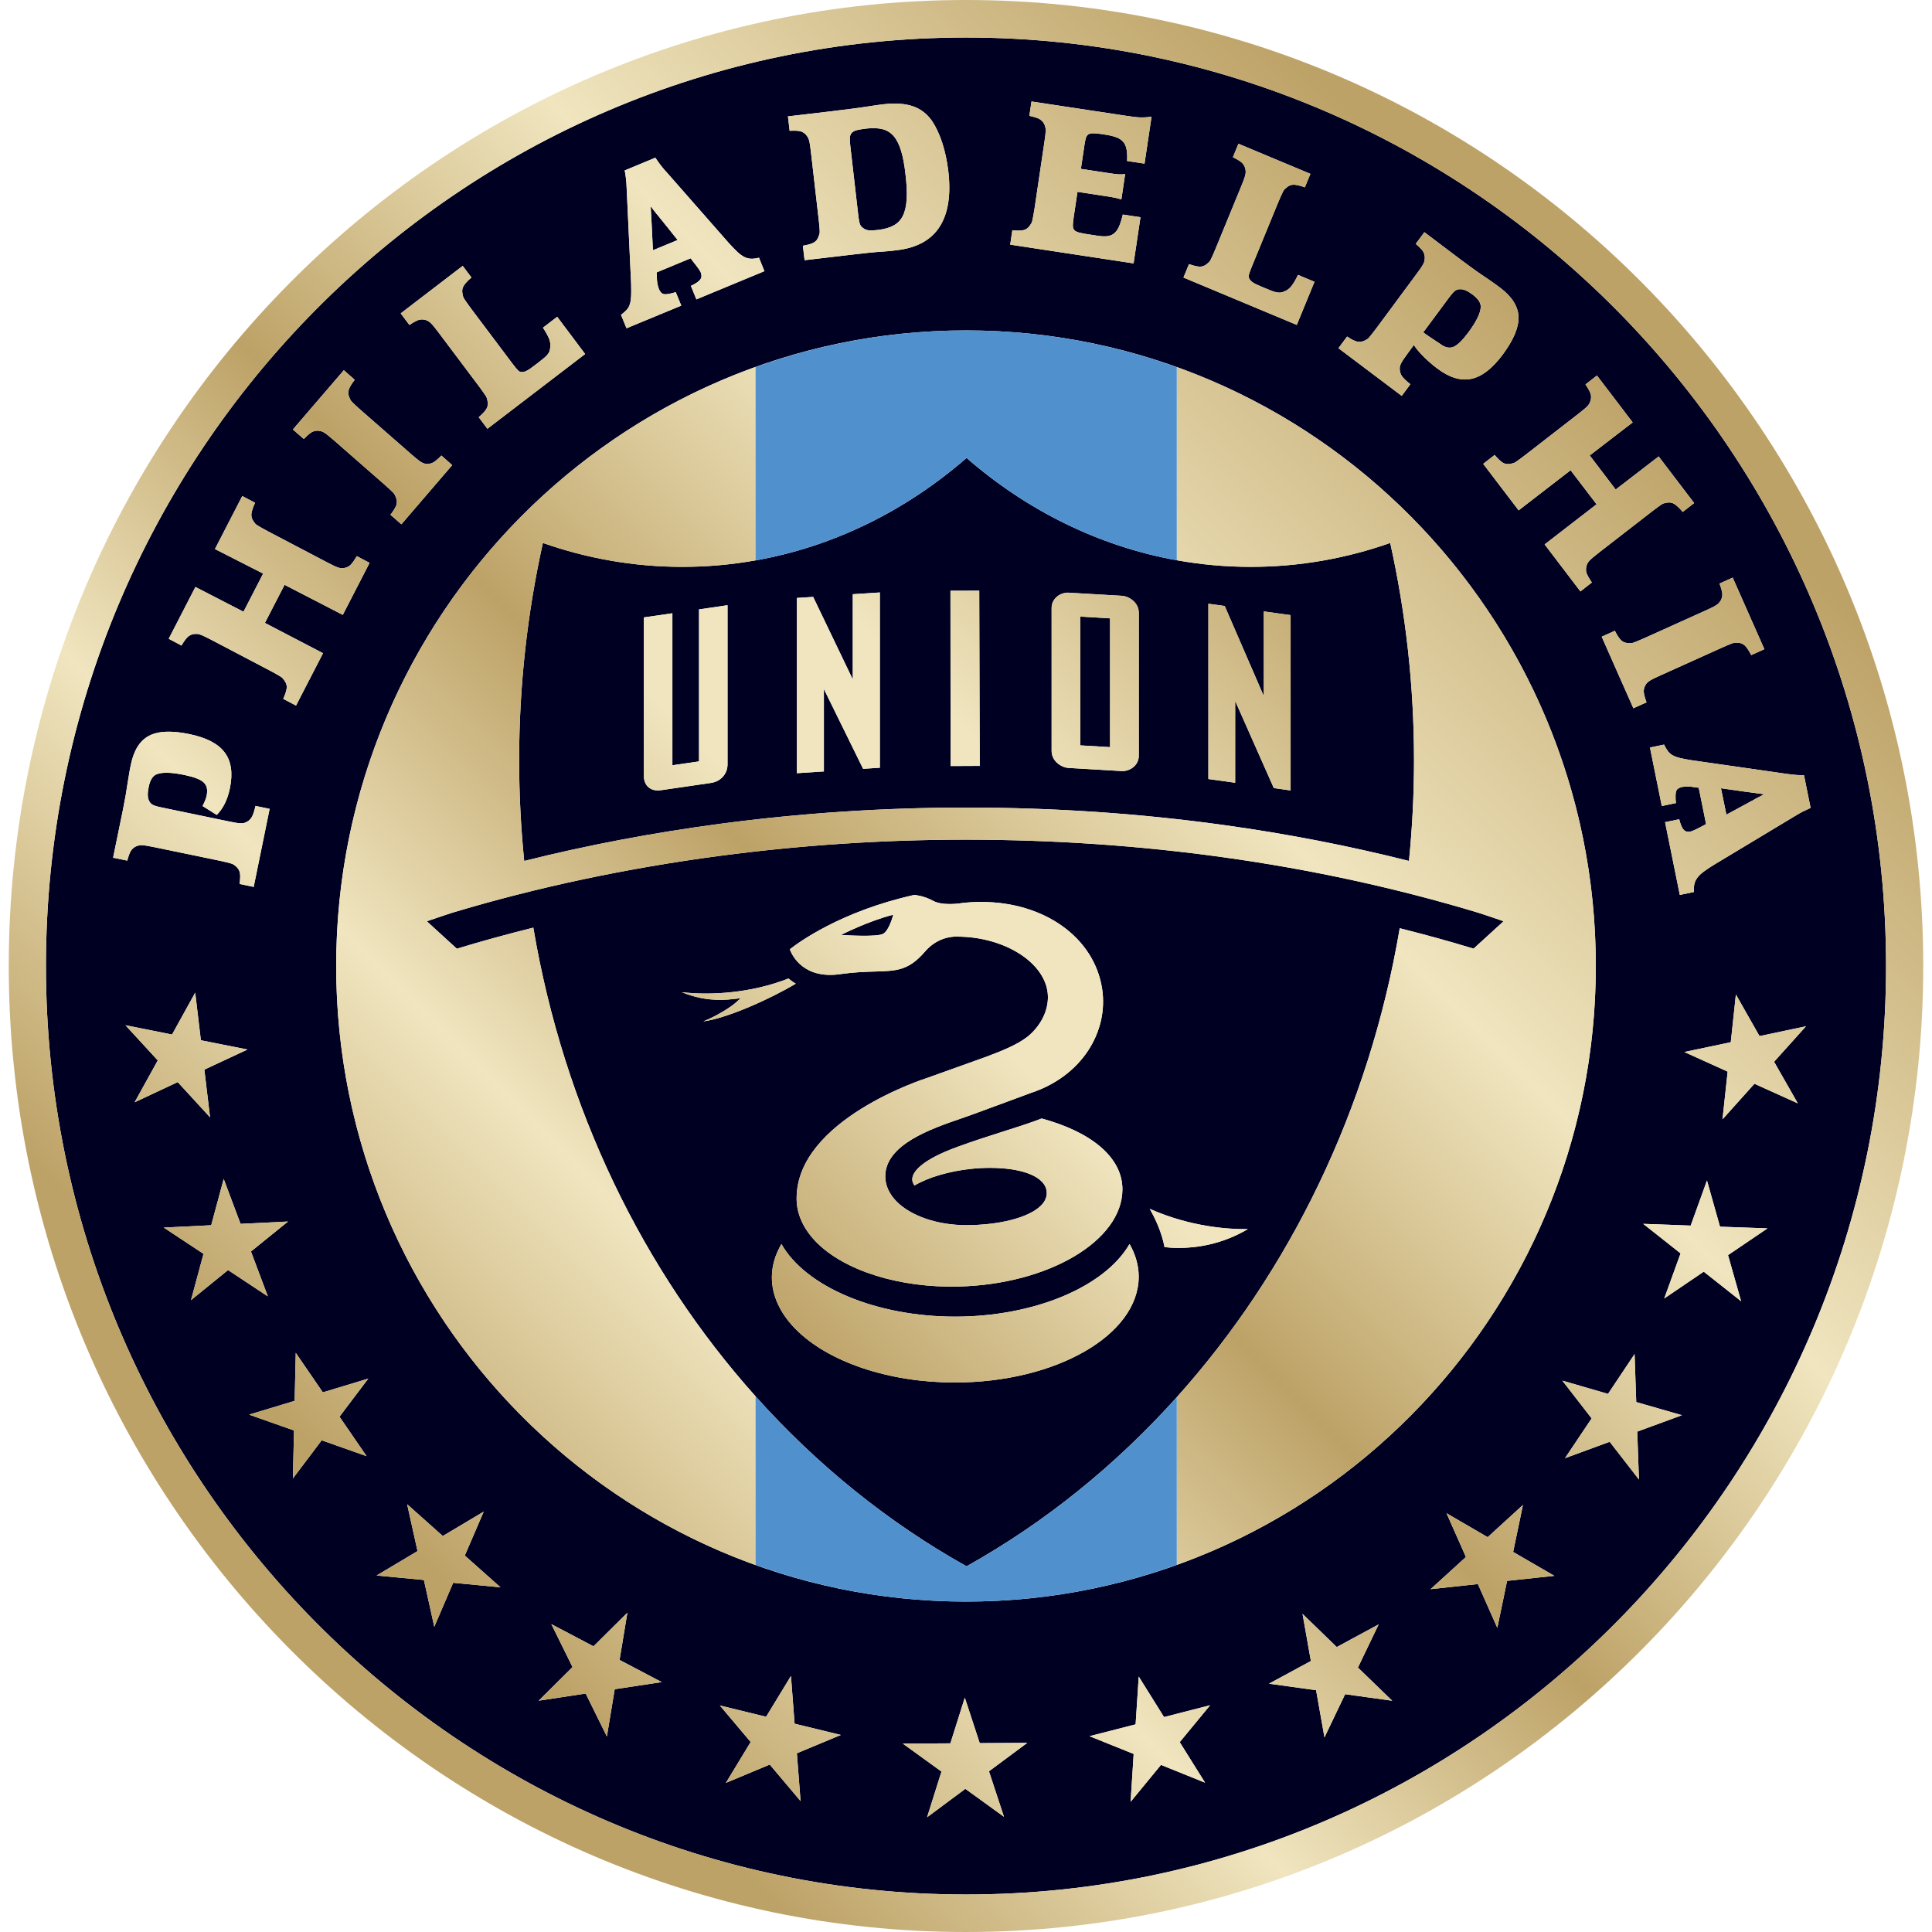 <?xml version="1.0" encoding="UTF-8"?>
<svg id="Layer_1" xmlns="http://www.w3.org/2000/svg" xmlns:xlink="http://www.w3.org/1999/xlink" version="1.1" viewBox="0 0 590.115 590.115">
  <!-- Generator: Adobe Illustrator 29.4.0, SVG Export Plug-In . SVG Version: 2.1.0 Build 152)  -->
  <defs>
    <style>
      .st0 {
        fill: none;
      }

      .st1 {
        fill: #5091cd;
      }

      .st2 {
        fill: url(#linear-gradient2);
      }

      .st3 {
        fill: url(#linear-gradient1);
      }

      .st4 {
        fill: url(#linear-gradient9);
      }

      .st5 {
        fill: url(#linear-gradient3);
      }

      .st6 {
        fill: url(#linear-gradient6);
      }

      .st7 {
        fill: url(#linear-gradient8);
      }

      .st8 {
        fill: url(#linear-gradient7);
      }

      .st9 {
        fill: url(#linear-gradient5);
      }

      .st10 {
        fill: url(#linear-gradient4);
      }

      .st11 {
        fill: url(#linear-gradient31);
      }

      .st12 {
        fill: url(#linear-gradient30);
      }

      .st13 {
        fill: url(#linear-gradient32);
      }

      .st14 {
        fill: url(#linear-gradient34);
      }

      .st15 {
        fill: url(#linear-gradient35);
      }

      .st16 {
        fill: url(#linear-gradient33);
      }

      .st17 {
        fill: url(#linear-gradient28);
      }

      .st18 {
        fill: url(#linear-gradient29);
      }

      .st19 {
        fill: url(#linear-gradient18);
      }

      .st20 {
        fill: url(#linear-gradient13);
      }

      .st21 {
        fill: url(#linear-gradient12);
      }

      .st22 {
        fill: url(#linear-gradient15);
      }

      .st23 {
        fill: url(#linear-gradient16);
      }

      .st24 {
        fill: url(#linear-gradient11);
      }

      .st25 {
        fill: url(#linear-gradient10);
      }

      .st26 {
        fill: url(#linear-gradient17);
      }

      .st27 {
        fill: url(#linear-gradient14);
      }

      .st28 {
        fill: url(#linear-gradient19);
      }

      .st29 {
        fill: url(#linear-gradient23);
      }

      .st30 {
        fill: url(#linear-gradient22);
      }

      .st31 {
        fill: url(#linear-gradient24);
      }

      .st32 {
        fill: url(#linear-gradient25);
      }

      .st33 {
        fill: url(#linear-gradient21);
      }

      .st34 {
        fill: url(#linear-gradient20);
      }

      .st35 {
        fill: url(#linear-gradient27);
      }

      .st36 {
        fill: url(#linear-gradient26);
      }

      .st37 {
        fill: url(#linear-gradient);
      }

      .st38 {
        clip-path: url(#clippath-17);
      }

      .st39 {
        clip-path: url(#clippath-19);
      }

      .st40 {
        clip-path: url(#clippath-11);
      }

      .st41 {
        clip-path: url(#clippath-16);
      }

      .st42 {
        clip-path: url(#clippath-18);
      }

      .st43 {
        clip-path: url(#clippath-10);
      }

      .st44 {
        clip-path: url(#clippath-15);
      }

      .st45 {
        clip-path: url(#clippath-13);
      }

      .st46 {
        clip-path: url(#clippath-14);
      }

      .st47 {
        clip-path: url(#clippath-12);
      }

      .st48 {
        clip-path: url(#clippath-31);
      }

      .st49 {
        clip-path: url(#clippath-32);
      }

      .st50 {
        clip-path: url(#clippath-33);
      }

      .st51 {
        clip-path: url(#clippath-34);
      }

      .st52 {
        clip-path: url(#clippath-35);
      }

      .st53 {
        clip-path: url(#clippath-30);
      }

      .st54 {
        clip-path: url(#clippath-27);
      }

      .st55 {
        clip-path: url(#clippath-29);
      }

      .st56 {
        clip-path: url(#clippath-26);
      }

      .st57 {
        clip-path: url(#clippath-28);
      }

      .st58 {
        clip-path: url(#clippath-20);
      }

      .st59 {
        clip-path: url(#clippath-21);
      }

      .st60 {
        clip-path: url(#clippath-22);
      }

      .st61 {
        clip-path: url(#clippath-23);
      }

      .st62 {
        clip-path: url(#clippath-24);
      }

      .st63 {
        clip-path: url(#clippath-25);
      }

      .st64 {
        fill: #002;
      }

      .st65 {
        clip-path: url(#clippath-1);
      }

      .st66 {
        clip-path: url(#clippath-3);
      }

      .st67 {
        clip-path: url(#clippath-4);
      }

      .st68 {
        clip-path: url(#clippath-2);
      }

      .st69 {
        clip-path: url(#clippath-7);
      }

      .st70 {
        clip-path: url(#clippath-6);
      }

      .st71 {
        clip-path: url(#clippath-9);
      }

      .st72 {
        clip-path: url(#clippath-8);
      }

      .st73 {
        clip-path: url(#clippath-5);
      }

      .st74 {
        clip-path: url(#clippath);
      }
    </style>
    <clipPath id="clippath">
      <path class="st0" d="M208.246,303.057c.944.383,1.965.77,3.074,1.089,3.365,1.017,7.629,1.643,12.899.985l2.025-.227-1.613,1.428c-1.42,1.263-5.608,3.97-9.816,5.645,7.287-.949,20.463-6.867,28.258-11.527-.767-.42-1.586-1.009-2.239-1.569-11.366,4.47-23.776,5.208-32.587,4.175Z"/>
    </clipPath>
    <linearGradient id="linear-gradient" x1="174.315" y1="1070.017" x2="178.35" y2="1070.017" gradientTransform="translate(-13289.403 -82128.764) scale(77.04)" gradientUnits="userSpaceOnUse">
      <stop offset="0" stop-color="#bda267"/>
      <stop offset=".074" stop-color="#bda267"/>
      <stop offset=".427" stop-color="#f0e5bf"/>
      <stop offset=".622" stop-color="#f0e5bf"/>
      <stop offset="1" stop-color="#bda267"/>
    </linearGradient>
    <clipPath id="clippath-1">
      <path class="st0" d="M291.719,402.154c-24.099,0-45.583-9.049-53.039-22.174-1.913,3.288-2.892,6.661-2.913,10.062-.044,5.576,2.465,11.072,7.235,15.909,9.925,10.071,28.544,16.328,48.589,16.328,30.901,0,56.114-14.464,56.222-32.249.016-3.397-.924-6.77-2.8-10.058-7.597,13.133-29.182,22.182-53.294,22.182h-.001Z"/>
    </clipPath>
    <linearGradient id="linear-gradient1" x1="174.315" y1="1071.149" x2="178.35" y2="1071.149" gradientTransform="translate(-13202.369 -82120.304) scale(77.04)" gradientUnits="userSpaceOnUse">
      <stop offset="0" stop-color="#bda267"/>
      <stop offset=".074" stop-color="#bda267"/>
      <stop offset=".427" stop-color="#f0e5bf"/>
      <stop offset=".622" stop-color="#f0e5bf"/>
      <stop offset="1" stop-color="#bda267"/>
    </linearGradient>
    <clipPath id="clippath-2">
      <path class="st0" d="M355.7,380.916c.763.097,2.28.258,4.309.258,5.374,0,13.185-1.041,21.137-5.749-5.697.097-17.486-.645-29.973-6.193,1.667,2.896,3.639,7.06,4.527,11.684h.001Z"/>
    </clipPath>
    <linearGradient id="linear-gradient2" x1="174.315" y1="1071.466" x2="178.35" y2="1071.466" gradientTransform="translate(-13198.913 -82170.683) scale(77.04)" gradientUnits="userSpaceOnUse">
      <stop offset="0" stop-color="#bda267"/>
      <stop offset=".074" stop-color="#bda267"/>
      <stop offset=".427" stop-color="#f0e5bf"/>
      <stop offset=".622" stop-color="#f0e5bf"/>
      <stop offset="1" stop-color="#bda267"/>
    </linearGradient>
    <clipPath id="clippath-3">
      <path class="st0" d="M256.888,285.567s8.195-4.219,15.944-6.176c0,0-1.134,4.615-3.002,5.79-.794.504-3.264.649-5.838.649-3.462,0-7.105-.263-7.105-.263M241.237,289.96c.75,2.017,4.297,9.207,15.492,7.573,4.2-.605,7.537-.702,10.478-.787,6.661-.178,10.332-.282,15.343-6.117,3.623-4.225,8.093-4.551,9.389-4.551l.411.008c14.625,0,27.557,8.214,27.73,18.309.069,4.337-2.123,8.876-6.177,12.217-3.308,2.583-8.045,4.419-12.378,6.064-.008,0-10.119,3.655-18.486,6.628-.427.13-39.72,12.689-39.72,36.724-.033,4.716,2.054,9.341,6.012,13.363,8.642,8.771,25.447,14.041,43.562,13.572,27.443-.714,49.86-13.992,49.94-29.599.06-9.949-9.687-17.679-24.663-21.73-3.562,1.383-7.609,2.666-11.89,4.022-4.16,1.331-8.881,2.832-13.827,4.64-11.248,4.107-13.444,7.65-13.754,9.397-.193,1.109.267,1.953.618,2.405,4.297-2.521,10.567-4.362,17.325-5.083,1.928-.207,3.853-.303,5.717-.303,10.365,0,17.349,2.913,17.366,7.69,0,1.343-.573,2.622-1.731,3.796-3.603,3.659-12.596,6.015-22.916,6.015-8.703,0-16.821-2.78-21.238-7.238-2.255-2.3-3.441-4.946-3.441-7.658,0-9.735,13.996-14.538,23.247-17.716,1.134-.396,2.195-.767,3.139-1.101,8.13-2.966,17.938-6.621,17.938-6.621,15.67-5.084,23.962-18.753,21.9-31.942-2.425-15.569-17.615-26.447-36.937-26.447-1.88,0-3.804.108-5.717.323-.008.004-1.76.322-3.865.322-2.199,0-3.942-.347-5.189-1.033-2.796-1.541-5.624-1.751-5.653-1.755-22.557,5.031-35.574,14.674-38.022,16.61l-.004.001Z"/>
    </clipPath>
    <linearGradient id="linear-gradient3" x1="174.315" y1="1070.667" x2="178.35" y2="1070.667" gradientTransform="translate(-13250.181 -82150.869) scale(77.04)" gradientUnits="userSpaceOnUse">
      <stop offset="0" stop-color="#bda267"/>
      <stop offset=".074" stop-color="#bda267"/>
      <stop offset=".427" stop-color="#f0e5bf"/>
      <stop offset=".622" stop-color="#f0e5bf"/>
      <stop offset="1" stop-color="#bda267"/>
    </linearGradient>
    <clipPath id="clippath-4">
      <path class="st0" d="M213.516,186.137v46.43l-8.137,1.179v-46.43l-8.715,1.271v48.435c0,2.683,1.687,4.418,4.305,4.418.311,0,.637-.028.964-.081l15.214-2.215c2.985-.428,5.071-2.751,5.071-5.661v-48.626l-8.703,1.279.001.001Z"/>
    </clipPath>
    <linearGradient id="linear-gradient4" x1="174.316" y1="1069.261" x2="178.351" y2="1069.261" gradientTransform="translate(-13359.396 -82162.848) scale(77.04)" gradientUnits="userSpaceOnUse">
      <stop offset="0" stop-color="#bda267"/>
      <stop offset=".074" stop-color="#bda267"/>
      <stop offset=".427" stop-color="#f0e5bf"/>
      <stop offset=".622" stop-color="#f0e5bf"/>
      <stop offset="1" stop-color="#bda267"/>
    </linearGradient>
    <clipPath id="clippath-5">
      <polygon class="st0" points="260.479 181.501 260.479 207.537 248.371 182.317 243.408 182.639 243.408 236.167 251.647 235.629 251.647 210.458 263.63 234.831 268.745 234.496 268.745 180.964 260.479 181.501"/>
    </clipPath>
    <linearGradient id="linear-gradient5" x1="174.314" y1="1069.55" x2="178.349" y2="1069.55" gradientTransform="translate(-13348.992 -82189.65) scale(77.04)" gradientUnits="userSpaceOnUse">
      <stop offset="0" stop-color="#bda267"/>
      <stop offset=".074" stop-color="#bda267"/>
      <stop offset=".427" stop-color="#f0e5bf"/>
      <stop offset=".622" stop-color="#f0e5bf"/>
      <stop offset="1" stop-color="#bda267"/>
    </linearGradient>
    <clipPath id="clippath-6">
      <polygon class="st0" points="290.311 180.44 290.351 233.975 299.252 233.935 299.102 180.416 290.311 180.44"/>
    </clipPath>
    <linearGradient id="linear-gradient6" x1="174.313" y1="1069.808" x2="178.348" y2="1069.808" gradientTransform="translate(-13338.632 -82210.887) scale(77.04)" gradientUnits="userSpaceOnUse">
      <stop offset="0" stop-color="#bda267"/>
      <stop offset=".074" stop-color="#bda267"/>
      <stop offset=".427" stop-color="#f0e5bf"/>
      <stop offset=".622" stop-color="#f0e5bf"/>
      <stop offset="1" stop-color="#bda267"/>
    </linearGradient>
    <clipPath id="clippath-7">
      <path class="st0" d="M329.991,227.674v-39.334l9.066.533v39.342l-9.066-.541ZM321.212,185.705v43.646c0,3.2,3.002,5.075,5.16,5.208l16.211.952.263.004c2.409,0,4.99-1.787,4.99-4.689v-43.635c0-3.183-2.998-5.071-5.164-5.208l-16.477-.964c-2.401,0-4.983,1.791-4.983,4.685Z"/>
    </clipPath>
    <linearGradient id="linear-gradient7" x1="174.315" y1="1070.089" x2="178.35" y2="1070.089" gradientTransform="translate(-13326.22 -82231.505) scale(77.04)" gradientUnits="userSpaceOnUse">
      <stop offset="0" stop-color="#bda267"/>
      <stop offset=".074" stop-color="#bda267"/>
      <stop offset=".427" stop-color="#f0e5bf"/>
      <stop offset=".622" stop-color="#f0e5bf"/>
      <stop offset="1" stop-color="#bda267"/>
    </linearGradient>
    <clipPath id="clippath-8">
      <polygon class="st0" points="369.087 237.949 377.272 239.083 377.272 214.085 389.078 240.713 394.206 241.436 394.206 187.892 386.024 186.746 386.024 212.653 374.077 185.092 369.087 184.407 369.087 237.949"/>
    </clipPath>
    <linearGradient id="linear-gradient8" x1="174.315" y1="1070.447" x2="178.35" y2="1070.447" gradientTransform="translate(-13309.128 -82254.389) scale(77.04)" gradientUnits="userSpaceOnUse">
      <stop offset="0" stop-color="#bda267"/>
      <stop offset=".074" stop-color="#bda267"/>
      <stop offset=".427" stop-color="#f0e5bf"/>
      <stop offset=".622" stop-color="#f0e5bf"/>
      <stop offset="1" stop-color="#bda267"/>
    </linearGradient>
    <clipPath id="clippath-9">
      <path class="st0" d="M102.688,295.06c0,84.303,53.531,156.22,128.087,182.978v-51.551c-34.303-38.317-58.531-87.797-67.878-143.149-7.912,1.977-15.714,4.111-23.357,6.439l-9.175-8.388c4.167-1.441,7.73-2.591,7.73-2.591,25.915-7.803,53.446-13.633,81.778-17.385,24.551-3.248,49.698-4.942,74.943-4.942,26.935,0,53.277,1.816,78.893,5.382,26.753,3.724,52.704,9.36,77.682,16.889,0,0,3.885,1.239,7.867,2.647l-9.171,8.367c-7.38-2.251-14.912-4.314-22.549-6.238-9.397,55.407-33.706,104.932-68.104,143.245v51.232c74.512-26.786,127.995-98.667,127.995-182.938s-53.483-156.164-127.995-182.95v59.018c7.355,1.32,14.904,2.014,22.594,2.014,14.843,0,29.15-2.562,42.602-7.299,4.716,21.247,7.27,43.457,7.27,66.346,0,10.405-.533,20.677-1.542,30.785-18.43-4.652-37.332-8.311-56.65-10.987-25.523-3.53-51.764-5.322-78.59-5.322-25.341,0-50.59,1.698-75.246,4.971-20.432,2.715-40.455,6.505-59.761,11.337-1.012-10.106-1.545-20.38-1.545-30.785,0-22.889,2.542-45.099,7.25-66.346,13.463,4.737,27.771,7.299,42.606,7.299,7.609,0,15.073-.678,22.352-1.973v-59.087c-74.556,26.753-128.087,98.67-128.087,182.978v.002Z"/>
    </clipPath>
    <linearGradient id="linear-gradient9" x1="177.63" y1="1066.644" x2="181.664" y2="1066.644" gradientTransform="translate(-25722.789 -154198.457) scale(144.841)" gradientUnits="userSpaceOnUse">
      <stop offset="0" stop-color="#bda267"/>
      <stop offset=".074" stop-color="#bda267"/>
      <stop offset=".275" stop-color="#f0e5bf"/>
      <stop offset=".456" stop-color="#bda267"/>
      <stop offset=".565" stop-color="#d9c797"/>
      <stop offset=".661" stop-color="#f0e5bf"/>
      <stop offset=".956" stop-color="#bda267"/>
      <stop offset="1" stop-color="#bda267"/>
    </linearGradient>
    <clipPath id="clippath-10">
      <path class="st0" d="M45.523,224.74c-2.82,1.48-4.66,4.446-5.576,8.896-.125.565-.25,1.267-.4,2.094-.145.823-.294,1.702-.436,2.618-.23,1.565-.472,3.083-.722,4.526-.246,1.428-.553,3.042-.92,4.874l-2.921,14.235,4.329.887c.367-1.359.711-2.344,1.069-2.921.335-.589.852-1.057,1.557-1.416.286-.117.589-.207.86-.286.29-.069.634-.105,1.033-.089.4.02.912.068,1.525.185.645.108,1.416.258,2.361.448l19.762,4.099c.86.189,1.565.343,2.082.476.541.133.976.246,1.343.351.367.096.641.206.831.334.201.137.415.286.645.472.69.553,1.134,1.219,1.308,1.994.178.79.137,1.941-.081,3.481l4.317.896,4.866-23.832-4.317-.904c-.359,1.589-.738,2.736-1.126,3.389-.379.67-.912,1.178-1.613,1.524-.299.17-.605.275-.871.323-.282.06-.609.073-1.029.06-.387-.012-.896-.073-1.501-.178-.597-.093-1.4-.258-2.384-.456l-20.27-4.216c-1.198-.241-2.058-.508-2.566-.771-.504-.262-.887-.662-1.138-1.218-.481-.904-.524-2.32-.129-4.22.444-2.215,1.295-3.522,2.542-3.942,1.694-.641,4.503-.552,8.408.259,2.913.613,4.862,1.352,5.834,2.264.993.904,1.295,2.235.932,4.014-.182.872-.593,1.941-1.259,3.2l4.333,2.724c1.981-1.98,3.313-4.7,4.022-8.174.944-4.583.423-8.214-1.582-10.881-1.965-2.671-5.564-4.551-10.753-5.628-2.368-.492-4.486-.738-6.354-.738-2.429,0-4.434.415-6.012,1.246l.002-.001Z"/>
    </clipPath>
    <linearGradient id="linear-gradient10" x1="177.631" y1="1065.596" x2="181.665" y2="1065.596" gradientTransform="translate(-25825.919 -154094.413) scale(144.841)" gradientUnits="userSpaceOnUse">
      <stop offset="0" stop-color="#bda267"/>
      <stop offset=".074" stop-color="#bda267"/>
      <stop offset=".275" stop-color="#f0e5bf"/>
      <stop offset=".456" stop-color="#bda267"/>
      <stop offset=".565" stop-color="#d9c797"/>
      <stop offset=".661" stop-color="#f0e5bf"/>
      <stop offset=".956" stop-color="#bda267"/>
      <stop offset="1" stop-color="#bda267"/>
    </linearGradient>
    <clipPath id="clippath-11">
      <path class="st0" d="M65.659,167.703l14.723,7.492-6.008,11.655-14.694-7.569-8.15,15.824,3.901,2.065c.718-1.23,1.348-2.073,1.843-2.562s1.134-.807,1.884-.948c.323-.041.63-.049.912-.049.299,0,.637.068,1.012.198.392.121.864.323,1.441.609.557.274,1.287.626,2.15,1.078l17.89,9.397c.786.407,1.404.746,1.872,1.016.481.275.883.5,1.194.706.331.185.557.383.711.564.166.173.319.379.488.626.565.73.815,1.501.755,2.291-.069.79-.427,1.917-1.074,3.369l3.906,2.041,8.251-15.992-17.752-9.248,5.999-11.643,17.785,9.182,8.186-15.888-3.906-2.054c-.763,1.291-1.396,2.183-1.905,2.667-.488.493-1.113.811-1.88.949-.335.081-.649.104-.936.081-.286-.033-.622-.105-1.001-.226-.375-.122-.839-.315-1.4-.589-.56-.267-1.275-.63-2.175-1.102l-17.897-9.389c-.771-.411-1.404-.75-1.872-1.033-.481-.266-.867-.504-1.202-.694-.311-.185-.557-.375-.718-.552-.141-.185-.315-.396-.488-.646-.549-.726-.79-1.509-.722-2.32.069-.803.456-1.957,1.122-3.45l-3.91-2.042-8.336,16.183.003.002Z"/>
    </clipPath>
    <linearGradient id="linear-gradient11" x1="177.63" y1="1065.453" x2="181.664" y2="1065.453" gradientTransform="translate(-25864 -154137.47) scale(144.841)" gradientUnits="userSpaceOnUse">
      <stop offset="0" stop-color="#bda267"/>
      <stop offset=".074" stop-color="#bda267"/>
      <stop offset=".275" stop-color="#f0e5bf"/>
      <stop offset=".456" stop-color="#bda267"/>
      <stop offset=".565" stop-color="#d9c797"/>
      <stop offset=".661" stop-color="#f0e5bf"/>
      <stop offset=".956" stop-color="#bda267"/>
      <stop offset="1" stop-color="#bda267"/>
    </linearGradient>
    <clipPath id="clippath-12">
      <path class="st0" d="M89.464,131.186l3.344,2.901c.985-1.009,1.764-1.687,2.368-2.054.581-.351,1.275-.512,2.058-.476.319.049.605.097.9.17.274.077.601.226.924.423.351.214.767.525,1.254.928.492.4,1.109.92,1.847,1.553l15.243,13.346c.653.573,1.178,1.053,1.594,1.427.396.38.73.698.989.961.278.266.456.504.573.718.093.21.226.448.319.726.379.856.427,1.658.197,2.413-.242.75-.848,1.755-1.812,3.01l3.333,2.909,15.525-18.075-3.3-2.921c-.997,1.012-1.795,1.702-2.388,2.058-.601.355-1.283.52-2.078.481-.339-.012-.63-.06-.908-.145-.259-.097-.573-.255-.912-.448-.339-.218-.746-.508-1.219-.915-.484-.38-1.109-.904-1.864-1.578l-15.243-13.331c-.666-.573-1.198-1.056-1.594-1.441-.4-.379-.738-.698-.985-.96-.286-.255-.464-.493-.585-.714-.108-.214-.218-.452-.323-.722-.363-.848-.444-1.658-.19-2.409.23-.759.839-1.764,1.804-3.018l-3.317-2.921-15.558,18.104h.002Z"/>
    </clipPath>
    <linearGradient id="linear-gradient12" x1="177.63" y1="1065.397" x2="181.664" y2="1065.397" gradientTransform="translate(-25887.921 -154176.225) scale(144.841)" gradientUnits="userSpaceOnUse">
      <stop offset="0" stop-color="#bda267"/>
      <stop offset=".074" stop-color="#bda267"/>
      <stop offset=".275" stop-color="#f0e5bf"/>
      <stop offset=".456" stop-color="#bda267"/>
      <stop offset=".565" stop-color="#d9c797"/>
      <stop offset=".661" stop-color="#f0e5bf"/>
      <stop offset=".956" stop-color="#bda267"/>
      <stop offset="1" stop-color="#bda267"/>
    </linearGradient>
    <clipPath id="clippath-13">
      <path class="st0" d="M122.394,95.717l2.659,3.543c1.17-.779,2.082-1.287,2.736-1.501.649-.23,1.368-.241,2.122-.048.303.105.581.218.839.351.267.133.549.339.827.618.311.282.637.666,1.049,1.161.387.5.887,1.138,1.476,1.912l12.185,16.215c.529.702.944,1.283,1.267,1.747.311.452.565.839.775,1.138.21.319.363.589.4.815.064.23.133.485.182.787.185.904.097,1.702-.303,2.388-.392.686-1.182,1.541-2.388,2.583l2.659,3.543,29.852-22.84-8.537-11.369-4.353,3.329c.952,1.436,1.609,2.622,1.957,3.583.331.976.408,1.905.218,2.824-.052.367-.125.702-.263,1.008-.162.294-.347.613-.63.932-.278.319-.645.678-1.101,1.045-.468.375-1.057.843-1.791,1.42l-.686.516c-.622.475-1.142.863-1.553,1.153-.415.286-.786.512-1.085.662-.29.141-.553.246-.79.315-.238.064-.484.085-.75.081-.23,0-.419-.028-.573-.101-.17-.064-.367-.21-.56-.407-.201-.202-.452-.476-.742-.823-.27-.334-.637-.794-1.085-1.396l-12.523-16.651c-.516-.705-.936-1.283-1.25-1.735-.323-.452-.577-.835-.786-1.15-.201-.307-.347-.586-.396-.807-.073-.23-.125-.496-.178-.782-.193-.9-.089-1.72.327-2.417.4-.705,1.202-1.569,2.405-2.598l-2.666-3.546-18.939,14.505-.001-.001Z"/>
    </clipPath>
    <linearGradient id="linear-gradient13" x1="177.63" y1="1065.425" x2="181.665" y2="1065.425" gradientTransform="translate(-25898.724 -154210.792) scale(144.841)" gradientUnits="userSpaceOnUse">
      <stop offset="0" stop-color="#bda267"/>
      <stop offset=".074" stop-color="#bda267"/>
      <stop offset=".275" stop-color="#f0e5bf"/>
      <stop offset=".456" stop-color="#bda267"/>
      <stop offset=".565" stop-color="#d9c797"/>
      <stop offset=".661" stop-color="#f0e5bf"/>
      <stop offset=".956" stop-color="#bda267"/>
      <stop offset="1" stop-color="#bda267"/>
    </linearGradient>
    <clipPath id="clippath-14">
      <path class="st0" d="M199.056,68.701l-.315-5.664c.182.198.363.416.504.637.174.234.343.432.508.663l.9,1.126c.315.339.653.75,1.005,1.238l.831,1.005c.17.174.307.355.431.545.121.185.274.367.44.537l3.611,4.526-7.544,3.122-.371-7.734v-.001ZM190.805,52.059c.113.516.238,1.25.355,2.202.133.961.234,2.255.278,3.91l1.339,28.61c.041,1.517.041,2.747,0,3.692-.056.944-.17,1.759-.383,2.413-.185.657-.516,1.243-.956,1.727-.436.488-1.024,1.008-1.747,1.553l1.671,4.107,16.728-6.924-1.687-4.107c-1.683.504-2.865.705-3.539.613-.694-.108-1.219-.626-1.606-1.574-.174-.44-.335-.993-.448-1.634-.117-.641-.182-1.376-.182-2.187l-.068-1.254,10.386-4.309.746.989c1.356,1.683,2.139,2.792,2.353,3.333.327.807.299,1.521-.129,2.127-.415.601-1.372,1.263-2.885,1.976l1.679,4.119,20.778-8.614-1.662-4.111c-.904.234-1.694.334-2.401.311-.694-.016-1.376-.198-2.069-.533-.674-.343-1.4-.867-2.162-1.586-.746-.701-1.65-1.638-2.691-2.792l-18.919-21.549c-.419-.444-.775-.838-1.045-1.186-.286-.327-.553-.662-.803-.989-.242-.327-.5-.662-.734-1.02-.242-.359-.508-.75-.839-1.198l-9.356,3.886h-.002Z"/>
    </clipPath>
    <linearGradient id="linear-gradient14" x1="177.63" y1="1065.534" x2="181.664" y2="1065.534" gradientTransform="translate(-25903.392 -154258.543) scale(144.841)" gradientUnits="userSpaceOnUse">
      <stop offset="0" stop-color="#bda267"/>
      <stop offset=".074" stop-color="#bda267"/>
      <stop offset=".275" stop-color="#f0e5bf"/>
      <stop offset=".456" stop-color="#bda267"/>
      <stop offset=".565" stop-color="#d9c797"/>
      <stop offset=".661" stop-color="#f0e5bf"/>
      <stop offset=".956" stop-color="#bda267"/>
      <stop offset="1" stop-color="#bda267"/>
    </linearGradient>
    <clipPath id="clippath-15">
      <path class="st0" d="M265.268,70.335c-.657-.073-1.246-.323-1.739-.759-.259-.198-.436-.371-.557-.529-.141-.174-.238-.383-.347-.674-.105-.27-.166-.63-.25-1.061-.085-.432-.157-1.037-.246-1.779l-2.425-21.085c-.125-.997-.162-1.82-.125-2.413.052-.597.246-1.105.601-1.476.359-.371.871-.649,1.594-.819.698-.169,1.662-.339,2.877-.475,1.917-.222,3.562-.153,4.93.197,1.356.347,2.498,1.061,3.429,2.159.924,1.093,1.658,2.586,2.235,4.482.568,1.888,1.02,4.264,1.331,7.113.359,2.99.484,5.516.359,7.569-.108,2.058-.492,3.76-1.134,5.079-.645,1.323-1.582,2.316-2.836,2.994-1.238.69-2.84,1.15-4.797,1.371-.819.101-1.517.149-2.086.149-.307,0-.577-.016-.815-.045M269.758,31.853c-.481.057-1.219.162-2.195.29-.976.137-1.981.286-3.022.46-1.154.182-2.675.396-4.511.626-1.847.242-4.079.516-6.694.831l-12.665,1.489.516,4.407c1.412-.069,2.449-.045,3.127.101.666.145,1.291.492,1.835,1.056.197.242.387.493.545.734.157.246.303.556.408.944.113.396.218.904.319,1.538.085.637.19,1.436.303,2.405l2.328,20.221c.108.875.182,1.594.226,2.147.033.544.064,1.016.093,1.383.008.383,0,.685-.06.908-.064.238-.149.488-.25.763-.294.887-.786,1.524-1.464,1.908-.678.404-1.804.726-3.365,1.001l.524,4.41,15.533-1.82c1.387-.169,2.784-.327,4.18-.46,1.396-.145,2.889-.267,4.519-.367.871-.06,1.646-.125,2.299-.206.641-.077,1.219-.133,1.69-.198,6.04-.71,10.389-3.091,13-7.142,2.618-4.043,3.518-9.679,2.683-16.937-.371-3.155-1.001-6.076-1.872-8.759-.887-2.679-1.936-4.919-3.172-6.729-1.517-2.147-3.47-3.615-5.85-4.426-1.586-.529-3.417-.794-5.511-.794-1.093,0-2.26.073-3.498.219l.001-.002Z"/>
    </clipPath>
    <linearGradient id="linear-gradient15" x1="177.63" y1="1065.662" x2="181.665" y2="1065.662" gradientTransform="translate(-25900.765 -154295.705) scale(144.841)" gradientUnits="userSpaceOnUse">
      <stop offset="0" stop-color="#bda267"/>
      <stop offset=".074" stop-color="#bda267"/>
      <stop offset=".275" stop-color="#f0e5bf"/>
      <stop offset=".456" stop-color="#bda267"/>
      <stop offset=".565" stop-color="#d9c797"/>
      <stop offset=".661" stop-color="#f0e5bf"/>
      <stop offset=".956" stop-color="#bda267"/>
      <stop offset="1" stop-color="#bda267"/>
    </linearGradient>
    <clipPath id="clippath-16">
      <path class="st0" d="M314.418,35.383c1.372.307,2.361.601,2.985.928.622.327,1.126.823,1.509,1.497.129.29.25.569.323.864.101.282.153.622.153,1.024.012.396-.025.923-.093,1.557-.077.637-.185,1.441-.327,2.405l-2.99,20.136c-.141.868-.27,1.586-.367,2.123-.101.544-.185,1-.27,1.364-.077.367-.17.657-.286.86-.129.201-.267.423-.436.67-.516.775-1.146,1.255-1.913,1.457-.775.193-1.92.218-3.494.068l-.657,4.393,37.688,5.724,2.102-14.093-5.394-.823c-.367,1.546-.755,2.795-1.186,3.74s-.964,1.638-1.586,2.11c-.613.472-1.396.719-2.328.791-.948.04-2.102-.049-3.49-.307l-1.626-.241c-1.291-.193-2.299-.38-3.03-.561-.734-.185-1.25-.44-1.553-.771-.303-.339-.464-.786-.464-1.379,0-.586.085-1.4.238-2.441l1.174-7.876,8.896,1.36c1.263.189,2.183.351,2.768.481.568.129,1.154.286,1.751.456l1.146-7.73c-.662.081-1.308.105-1.897.081-.601-.025-1.376-.104-2.316-.258l-9.296-1.404,1.097-7.407c.133-.875.278-1.569.436-2.073.17-.516.431-.887.799-1.097.355-.202.871-.315,1.542-.294.653.016,1.545.093,2.614.255l.856.137c1.42.21,2.583.5,3.498.835.9.334,1.59.807,2.11,1.424.516.605.843,1.388,1.005,2.328.174.944.234,2.102.149,3.474l5.33.811,2.146-14.356c-.726.113-1.343.185-1.864.214-.512.033-1.069.04-1.675.025-.585-.033-1.254-.085-2.001-.182-.73-.088-1.666-.218-2.792-.388l-28.339-4.288-.645,4.381.001-.001Z"/>
    </clipPath>
    <linearGradient id="linear-gradient16" x1="177.629" y1="1065.894" x2="181.663" y2="1065.894" gradientTransform="translate(-25881.755 -154329.083) scale(144.841)" gradientUnits="userSpaceOnUse">
      <stop offset="0" stop-color="#bda267"/>
      <stop offset=".074" stop-color="#bda267"/>
      <stop offset=".275" stop-color="#f0e5bf"/>
      <stop offset=".456" stop-color="#bda267"/>
      <stop offset=".565" stop-color="#d9c797"/>
      <stop offset=".661" stop-color="#f0e5bf"/>
      <stop offset=".956" stop-color="#bda267"/>
      <stop offset="1" stop-color="#bda267"/>
    </linearGradient>
    <clipPath id="clippath-17">
      <path class="st0" d="M376.587,48.016c1.259.629,2.162,1.167,2.675,1.623.525.464.892,1.069,1.105,1.831.068.303.097.609.121.904.016.299-.025.641-.109,1.024-.085.404-.246.9-.46,1.497-.234.605-.512,1.36-.892,2.251l-7.73,18.806c-.339.815-.613,1.485-.843,1.977-.234.504-.436.928-.593,1.263-.162.343-.339.589-.492.77-.166.162-.363.352-.581.545-.674.613-1.42.931-2.215.935-.767.02-1.916-.25-3.406-.771l-1.683,4.104,34.605,14.46,5.415-13.164-5.035-2.11c-.746,1.578-1.445,2.739-2.09,3.518-.657.787-1.416,1.327-2.303,1.622-.347.149-.67.23-.993.267-.335.028-.698.012-1.122-.077-.408-.073-.908-.222-1.453-.416-.56-.222-1.267-.492-2.114-.86l-.786-.327c-.718-.311-1.323-.569-1.775-.782-.468-.207-.827-.412-1.101-.605-.278-.197-.508-.359-.674-.537-.162-.157-.319-.371-.452-.609-.113-.198-.174-.379-.197-.552-.025-.185,0-.4.064-.69.068-.286.174-.633.323-1.053.153-.411.363-.964.657-1.667l7.92-19.294c.343-.819.622-1.476.856-1.985.234-.5.419-.92.593-1.255.157-.339.311-.597.481-.767.174-.17.367-.352.589-.541.67-.626,1.416-.935,2.231-.935.799.008,1.953.27,3.433.798l1.694-4.111-21.977-9.191-1.687,4.104v-.001Z"/>
    </clipPath>
    <linearGradient id="linear-gradient17" x1="177.63" y1="1066.134" x2="181.664" y2="1066.134" gradientTransform="translate(-25855.493 -154348.047) scale(144.841)" gradientUnits="userSpaceOnUse">
      <stop offset="0" stop-color="#bda267"/>
      <stop offset=".074" stop-color="#bda267"/>
      <stop offset=".275" stop-color="#f0e5bf"/>
      <stop offset=".456" stop-color="#bda267"/>
      <stop offset=".565" stop-color="#d9c797"/>
      <stop offset=".661" stop-color="#f0e5bf"/>
      <stop offset=".956" stop-color="#bda267"/>
      <stop offset="1" stop-color="#bda267"/>
    </linearGradient>
    <clipPath id="clippath-18">
      <path class="st0" d="M449.823,90c1.791,1.356,2.606,2.679,2.445,4.002-.149,1.824-1.408,4.341-3.792,7.561-1.783,2.413-3.292,3.873-4.523,4.386-1.219.508-2.554.21-3.99-.864-.492-.367-3.308-2.13-5.253-3.551l7.912-10.683c.73-.985,1.327-1.658,1.767-2.002.456-.355.976-.529,1.573-.508,1.024-.069,2.312.488,3.861,1.658M432.43,74.487c1.065.908,1.791,1.654,2.183,2.216.363.564.557,1.226.589,2.013-.033.323-.056.626-.093.924-.073.294-.182.613-.363.976-.185.359-.46.798-.819,1.331-.367.512-.831,1.175-1.408,1.949l-12.072,16.308c-.533.714-.968,1.282-1.319,1.719-.343.415-.641.778-.879,1.078-.238.282-.46.488-.653.613-.21.13-.44.246-.698.379-.794.4-1.582.516-2.348.347-.783-.166-1.804-.678-3.083-1.546l-2.647,3.563,19.33,14.561,2.635-3.555c-1.279-1.012-2.118-1.827-2.566-2.469-.436-.626-.653-1.335-.678-2.127-.016-.343,0-.653.068-.935.085-.282.206-.593.396-.952.185-.36.456-.794.798-1.295.347-.512.823-1.178,1.42-1.993l1.638-2.211c1.542,2.457,4.761,5.374,7.097,7.145,3.716,2.8,7.202,3.866,10.442,3.195,3.236-.685,6.439-3.159,9.619-7.444,3.329-4.503,4.93-8.34,4.797-11.531-.129-3.188-2.001-6.153-5.624-8.872-.448-.343-1.016-.755-1.69-1.246-.682-.485-1.404-.985-2.166-1.513-1.319-.872-2.57-1.731-3.748-2.57-1.186-.839-2.521-1.816-3.99-2.921l-11.531-8.695-2.635,3.558-.002-.001Z"/>
    </clipPath>
    <linearGradient id="linear-gradient18" x1="177.63" y1="1066.427" x2="181.664" y2="1066.427" gradientTransform="translate(-25822.198 -154366.033) scale(144.841)" gradientUnits="userSpaceOnUse">
      <stop offset="0" stop-color="#bda267"/>
      <stop offset=".074" stop-color="#bda267"/>
      <stop offset=".275" stop-color="#f0e5bf"/>
      <stop offset=".456" stop-color="#bda267"/>
      <stop offset=".565" stop-color="#d9c797"/>
      <stop offset=".661" stop-color="#f0e5bf"/>
      <stop offset=".956" stop-color="#bda267"/>
      <stop offset="1" stop-color="#bda267"/>
    </linearGradient>
    <clipPath id="clippath-19">
      <path class="st0" d="M484.279,117.424c.79,1.17,1.295,2.094,1.525,2.747.23.666.246,1.376.048,2.127-.101.314-.206.597-.331.871-.137.263-.331.541-.597.835-.278.299-.657.649-1.146,1.049-.488.411-1.13.908-1.884,1.509l-15.998,12.411c-.682.532-1.275.972-1.723,1.291-.44.319-.819.585-1.122.79-.307.218-.585.351-.803.416-.238.068-.488.133-.775.181-.9.207-1.69.109-2.372-.278-.69-.399-1.545-1.198-2.57-2.409l-3.494,2.72,10.825,14.202,15.864-12.258,7.94,10.405-15.868,12.254,10.929,14.356,3.498-2.727c-.843-1.243-1.372-2.195-1.617-2.857-.222-.657-.234-1.367-.029-2.143.064-.327.174-.622.327-.867.125-.249.331-.52.613-.823.263-.286.641-.629,1.113-1.037.481-.387,1.101-.887,1.901-1.521l16.002-12.41c.694-.537,1.254-.964,1.706-1.283.452-.327.827-.589,1.134-.808.303-.205.568-.343.803-.415.226-.06.476-.122.767-.174.912-.201,1.71-.096,2.401.311.694.416,1.569,1.231,2.639,2.47l3.482-2.703-10.841-14.234-13.129,10.102-7.928-10.417,13.121-10.09-10.914-14.311-3.498,2.72.002.001Z"/>
    </clipPath>
    <linearGradient id="linear-gradient19" x1="177.63" y1="1066.802" x2="181.664" y2="1066.802" gradientTransform="translate(-25771.294 -154368.602) scale(144.841)" gradientUnits="userSpaceOnUse">
      <stop offset="0" stop-color="#bda267"/>
      <stop offset=".074" stop-color="#bda267"/>
      <stop offset=".275" stop-color="#f0e5bf"/>
      <stop offset=".456" stop-color="#bda267"/>
      <stop offset=".565" stop-color="#d9c797"/>
      <stop offset=".661" stop-color="#f0e5bf"/>
      <stop offset=".956" stop-color="#bda267"/>
      <stop offset="1" stop-color="#bda267"/>
    </linearGradient>
    <clipPath id="clippath-20">
      <path class="st0" d="M525.218,178.25c.488,1.315.767,2.328.839,3.03.068.693-.085,1.392-.444,2.09-.17.266-.347.512-.541.75-.174.214-.432.444-.771.67-.331.226-.779.472-1.352.763-.577.278-1.295.617-2.187,1.016l-18.406,8.307c-.807.363-1.464.649-1.977.848-.496.201-.928.379-1.279.512-.355.133-.634.198-.879.207-.23.019-.504.019-.779,0-.935-.02-1.679-.303-2.255-.843-.581-.529-1.227-1.512-1.945-2.933l-4.018,1.812,9.675,21.856,4.014-1.808c-.481-1.335-.763-2.348-.827-3.042-.073-.682.064-1.393.436-2.09.145-.307.323-.564.529-.775.182-.201.452-.423.786-.641.327-.23.771-.472,1.323-.746.557-.274,1.287-.613,2.203-1.024l18.419-8.311c.798-.367,1.453-.649,1.969-.86.5-.198.935-.375,1.283-.504.351-.134.637-.198.875-.218.226-.004.496,0,.803.008.92.016,1.658.303,2.239.852.573.537,1.215,1.517,1.953,2.925l4.003-1.812-9.667-21.856-4.022,1.82-.001-.001Z"/>
    </clipPath>
    <linearGradient id="linear-gradient20" x1="177.63" y1="1067.086" x2="181.665" y2="1067.086" gradientTransform="translate(-25728.411 -154361.122) scale(144.841)" gradientUnits="userSpaceOnUse">
      <stop offset="0" stop-color="#bda267"/>
      <stop offset=".074" stop-color="#bda267"/>
      <stop offset=".275" stop-color="#f0e5bf"/>
      <stop offset=".456" stop-color="#bda267"/>
      <stop offset=".565" stop-color="#d9c797"/>
      <stop offset=".661" stop-color="#f0e5bf"/>
      <stop offset=".956" stop-color="#bda267"/>
      <stop offset="1" stop-color="#bda267"/>
    </linearGradient>
    <clipPath id="clippath-21">
      <path class="st0" d="M525.658,240.774l7.614,1.074,5.588.742c-.246.145-.488.258-.726.396-.263.108-.5.241-.738.375l-1.267.666c-.387.27-.864.524-1.393.762l-1.15.646c-.185.141-.392.241-.601.33-.205.081-.408.194-.605.319l-5.067,2.743-1.654-8.052v-.001ZM503.972,228.323l3.615,17.87,4.305-.892c-.178-1.768-.145-2.985.085-3.64.222-.657.823-1.078,1.816-1.287.476-.101,1.033-.141,1.683-.141.645.004,1.364.073,2.162.23l1.227.149,2.247,11.116-1.093.564c-1.884,1.012-3.115,1.594-3.68,1.702-.852.182-1.542.008-2.046-.52-.5-.533-.976-1.602-1.393-3.236l-4.314.887,4.499,22.223,4.309-.9c-.056-.932-.008-1.739.141-2.429.157-.678.456-1.323.924-1.941.448-.609,1.093-1.23,1.936-1.852.835-.634,1.909-1.343,3.224-2.146l24.506-14.751c.516-.319.964-.597,1.352-.807.383-.21.75-.423,1.117-.609.355-.185.738-.363,1.142-.529.375-.178.823-.387,1.299-.618l-2.021-10.005c-.524.019-1.275,0-2.227-.049-.94-.048-2.223-.21-3.841-.452l-28.109-4.03c-1.472-.238-2.683-.456-3.607-.674-.904-.222-1.662-.493-2.264-.823-.609-.331-1.101-.746-1.497-1.283-.404-.525-.79-1.198-1.186-2.017l-4.314.887.004.002Z"/>
    </clipPath>
    <linearGradient id="linear-gradient21" x1="177.631" y1="1067.353" x2="181.665" y2="1067.353" gradientTransform="translate(-25685.976 -154345.748) scale(144.841)" gradientUnits="userSpaceOnUse">
      <stop offset="0" stop-color="#bda267"/>
      <stop offset=".074" stop-color="#bda267"/>
      <stop offset=".275" stop-color="#f0e5bf"/>
      <stop offset=".456" stop-color="#bda267"/>
      <stop offset=".565" stop-color="#d9c797"/>
      <stop offset=".661" stop-color="#f0e5bf"/>
      <stop offset=".956" stop-color="#bda267"/>
      <stop offset="1" stop-color="#bda267"/>
    </linearGradient>
    <clipPath id="clippath-22">
      <path class="st0" d="M14.032,295.06C14.032,138.682,140.098,11.458,295.064,11.458s281.019,127.224,281.019,283.602-126.061,283.597-281.019,283.597S14.032,451.433,14.032,295.06M295.064,0C133.844,0,2.675,132.359,2.675,295.055s131.169,295.06,292.389,295.06,292.377-132.359,292.377-295.06S456.279,0,295.064,0Z"/>
    </clipPath>
    <linearGradient id="linear-gradient22" x1="177.63" y1="1066.644" x2="181.664" y2="1066.644" gradientTransform="translate(-25722.786 -154198.452) scale(144.841)" gradientUnits="userSpaceOnUse">
      <stop offset="0" stop-color="#bda267"/>
      <stop offset=".074" stop-color="#bda267"/>
      <stop offset=".275" stop-color="#f0e5bf"/>
      <stop offset=".456" stop-color="#bda267"/>
      <stop offset=".565" stop-color="#d9c797"/>
      <stop offset=".661" stop-color="#f0e5bf"/>
      <stop offset=".956" stop-color="#bda267"/>
      <stop offset="1" stop-color="#bda267"/>
    </linearGradient>
    <clipPath id="clippath-23">
      <polygon class="st0" points="52.551 315.987 38.317 313.155 48.189 323.895 41.116 336.681 54.29 330.524 64.158 341.276 62.419 326.711 75.593 320.571 61.355 317.738 59.624 303.193 52.551 315.987"/>
    </clipPath>
    <linearGradient id="linear-gradient23" x1="177.629" y1="1065.871" x2="181.664" y2="1065.871" gradientTransform="translate(-25773.317 -154059.234) scale(144.841)" gradientUnits="userSpaceOnUse">
      <stop offset="0" stop-color="#bda267"/>
      <stop offset=".074" stop-color="#bda267"/>
      <stop offset=".275" stop-color="#f0e5bf"/>
      <stop offset=".456" stop-color="#bda267"/>
      <stop offset=".565" stop-color="#d9c797"/>
      <stop offset=".661" stop-color="#f0e5bf"/>
      <stop offset=".956" stop-color="#bda267"/>
      <stop offset="1" stop-color="#bda267"/>
    </linearGradient>
    <clipPath id="clippath-24">
      <polygon class="st0" points="64.513 374.235 50.013 374.953 62.161 382.978 58.341 397.116 69.654 387.933 81.81 395.969 76.653 382.256 87.975 373.105 73.474 373.815 68.326 360.102 64.513 374.235"/>
    </clipPath>
    <linearGradient id="linear-gradient24" x1="177.631" y1="1066.116" x2="181.665" y2="1066.116" gradientTransform="translate(-25729.904 -154038.428) scale(144.841)" gradientUnits="userSpaceOnUse">
      <stop offset="0" stop-color="#bda267"/>
      <stop offset=".074" stop-color="#bda267"/>
      <stop offset=".275" stop-color="#f0e5bf"/>
      <stop offset=".456" stop-color="#bda267"/>
      <stop offset=".565" stop-color="#d9c797"/>
      <stop offset=".661" stop-color="#f0e5bf"/>
      <stop offset=".956" stop-color="#bda267"/>
      <stop offset="1" stop-color="#bda267"/>
    </linearGradient>
    <clipPath id="clippath-25">
      <polygon class="st0" points="89.996 427.884 76.097 432.087 89.806 436.933 89.464 451.575 98.258 439.927 111.969 444.776 103.693 432.716 112.493 421.081 98.606 425.285 90.339 413.225 89.996 427.884"/>
    </clipPath>
    <linearGradient id="linear-gradient25" x1="177.63" y1="1066.407" x2="181.665" y2="1066.407" gradientTransform="translate(-25684.469 -154026.769) scale(144.841)" gradientUnits="userSpaceOnUse">
      <stop offset="0" stop-color="#bda267"/>
      <stop offset=".074" stop-color="#bda267"/>
      <stop offset=".275" stop-color="#f0e5bf"/>
      <stop offset=".456" stop-color="#bda267"/>
      <stop offset=".565" stop-color="#d9c797"/>
      <stop offset=".661" stop-color="#f0e5bf"/>
      <stop offset=".956" stop-color="#bda267"/>
      <stop offset="1" stop-color="#bda267"/>
    </linearGradient>
    <clipPath id="clippath-26">
      <polygon class="st0" points="127.534 473.769 115.031 481.225 129.478 482.596 132.65 496.891 138.419 483.452 152.867 484.832 141.97 475.133 147.748 461.709 135.244 469.166 124.359 459.458 127.534 473.769"/>
    </clipPath>
    <linearGradient id="linear-gradient26" x1="177.629" y1="1066.727" x2="181.664" y2="1066.727" gradientTransform="translate(-25640.498 -154027.29) scale(144.841)" gradientUnits="userSpaceOnUse">
      <stop offset="0" stop-color="#bda267"/>
      <stop offset=".074" stop-color="#bda267"/>
      <stop offset=".275" stop-color="#f0e5bf"/>
      <stop offset=".456" stop-color="#bda267"/>
      <stop offset=".565" stop-color="#d9c797"/>
      <stop offset=".661" stop-color="#f0e5bf"/>
      <stop offset=".956" stop-color="#bda267"/>
      <stop offset="1" stop-color="#bda267"/>
    </linearGradient>
    <clipPath id="clippath-27">
      <polygon class="st0" points="181.275 502.851 168.4 496.076 174.88 509.193 164.536 519.465 178.891 517.282 185.37 530.399 187.763 515.959 202.122 513.784 189.239 507.018 191.628 492.59 181.275 502.851"/>
    </clipPath>
    <linearGradient id="linear-gradient27" x1="177.629" y1="1067.034" x2="181.664" y2="1067.034" gradientTransform="translate(-25602.476 -154038.524) scale(144.841)" gradientUnits="userSpaceOnUse">
      <stop offset="0" stop-color="#bda267"/>
      <stop offset=".074" stop-color="#bda267"/>
      <stop offset=".275" stop-color="#f0e5bf"/>
      <stop offset=".456" stop-color="#bda267"/>
      <stop offset=".565" stop-color="#d9c797"/>
      <stop offset=".661" stop-color="#f0e5bf"/>
      <stop offset=".956" stop-color="#bda267"/>
      <stop offset="1" stop-color="#bda267"/>
    </linearGradient>
    <clipPath id="clippath-28">
      <polygon class="st0" points="234.004 524.375 219.874 520.929 229.288 532.09 221.706 544.572 235.113 538.972 244.525 550.125 243.4 535.523 256.823 529.931 242.703 526.49 241.589 511.908 234.004 524.375"/>
    </clipPath>
    <linearGradient id="linear-gradient28" x1="177.63" y1="1067.304" x2="181.664" y2="1067.304" gradientTransform="translate(-25572.549 -154058.117) scale(144.841)" gradientUnits="userSpaceOnUse">
      <stop offset="0" stop-color="#bda267"/>
      <stop offset=".074" stop-color="#bda267"/>
      <stop offset=".275" stop-color="#f0e5bf"/>
      <stop offset=".456" stop-color="#bda267"/>
      <stop offset=".565" stop-color="#d9c797"/>
      <stop offset=".661" stop-color="#f0e5bf"/>
      <stop offset=".956" stop-color="#bda267"/>
      <stop offset="1" stop-color="#bda267"/>
    </linearGradient>
    <clipPath id="clippath-29">
      <polygon class="st0" points="290.29 532.489 275.762 532.573 287.567 541.114 283.165 555.074 294.853 546.384 306.655 554.921 302.076 541.026 313.776 532.343 299.252 532.428 294.697 518.538 290.29 532.489"/>
    </clipPath>
    <linearGradient id="linear-gradient29" x1="177.63" y1="1067.527" x2="181.665" y2="1067.527" gradientTransform="translate(-25551.923 -154084.52) scale(144.841)" gradientUnits="userSpaceOnUse">
      <stop offset="0" stop-color="#bda267"/>
      <stop offset=".074" stop-color="#bda267"/>
      <stop offset=".275" stop-color="#f0e5bf"/>
      <stop offset=".456" stop-color="#bda267"/>
      <stop offset=".565" stop-color="#d9c797"/>
      <stop offset=".661" stop-color="#f0e5bf"/>
      <stop offset=".956" stop-color="#bda267"/>
      <stop offset="1" stop-color="#bda267"/>
    </linearGradient>
    <clipPath id="clippath-30">
      <polygon class="st0" points="346.864 526.695 332.783 530.302 346.271 535.732 345.334 550.35 354.611 539.074 368.078 544.504 360.335 532.122 369.627 520.849 355.546 524.469 347.816 512.09 346.864 526.695"/>
    </clipPath>
    <linearGradient id="linear-gradient30" x1="177.63" y1="1067.713" x2="181.664" y2="1067.713" gradientTransform="translate(-25539.347 -154117.084) scale(144.841)" gradientUnits="userSpaceOnUse">
      <stop offset="0" stop-color="#bda267"/>
      <stop offset=".074" stop-color="#bda267"/>
      <stop offset=".275" stop-color="#f0e5bf"/>
      <stop offset=".456" stop-color="#bda267"/>
      <stop offset=".565" stop-color="#d9c797"/>
      <stop offset=".661" stop-color="#f0e5bf"/>
      <stop offset=".956" stop-color="#bda267"/>
      <stop offset="1" stop-color="#bda267"/>
    </linearGradient>
    <clipPath id="clippath-31">
      <polygon class="st0" points="400.395 507.345 387.602 514.268 401.989 516.262 404.551 530.673 410.861 517.476 425.249 519.481 414.771 509.346 421.105 496.153 408.299 503.077 397.845 492.938 400.395 507.345"/>
    </clipPath>
    <linearGradient id="linear-gradient31" x1="177.63" y1="1067.85" x2="181.664" y2="1067.85" gradientTransform="translate(-25536.9 -154156.291) scale(144.841)" gradientUnits="userSpaceOnUse">
      <stop offset="0" stop-color="#bda267"/>
      <stop offset=".074" stop-color="#bda267"/>
      <stop offset=".275" stop-color="#f0e5bf"/>
      <stop offset=".456" stop-color="#bda267"/>
      <stop offset=".565" stop-color="#d9c797"/>
      <stop offset=".661" stop-color="#f0e5bf"/>
      <stop offset=".956" stop-color="#bda267"/>
      <stop offset="1" stop-color="#bda267"/>
    </linearGradient>
    <clipPath id="clippath-32">
      <polygon class="st0" points="454.398 469.516 441.835 462.21 447.758 475.572 436.965 485.4 451.409 483.839 457.348 497.218 460.325 482.871 474.766 481.326 462.182 474.031 465.171 459.68 454.398 469.516"/>
    </clipPath>
    <linearGradient id="linear-gradient32" x1="177.63" y1="1067.913" x2="181.665" y2="1067.913" gradientTransform="translate(-25546.005 -154198.863) scale(144.841)" gradientUnits="userSpaceOnUse">
      <stop offset="0" stop-color="#bda267"/>
      <stop offset=".074" stop-color="#bda267"/>
      <stop offset=".275" stop-color="#f0e5bf"/>
      <stop offset=".456" stop-color="#bda267"/>
      <stop offset=".565" stop-color="#d9c797"/>
      <stop offset=".661" stop-color="#f0e5bf"/>
      <stop offset=".956" stop-color="#bda267"/>
      <stop offset="1" stop-color="#bda267"/>
    </linearGradient>
    <clipPath id="clippath-33">
      <polygon class="st0" points="491.158 425.752 477.214 421.707 486.151 433.24 478.009 445.394 491.662 440.383 500.607 451.918 500.087 437.276 513.731 432.265 499.776 428.25 499.272 413.589 491.158 425.752"/>
    </clipPath>
    <linearGradient id="linear-gradient33" x1="177.63" y1="1067.889" x2="181.664" y2="1067.889" gradientTransform="translate(-25566.718 -154241.016) scale(144.841)" gradientUnits="userSpaceOnUse">
      <stop offset="0" stop-color="#bda267"/>
      <stop offset=".074" stop-color="#bda267"/>
      <stop offset=".275" stop-color="#f0e5bf"/>
      <stop offset=".456" stop-color="#bda267"/>
      <stop offset=".565" stop-color="#d9c797"/>
      <stop offset=".661" stop-color="#f0e5bf"/>
      <stop offset=".956" stop-color="#bda267"/>
      <stop offset="1" stop-color="#bda267"/>
    </linearGradient>
    <clipPath id="clippath-34">
      <polygon class="st0" points="516.407 374.348 501.902 373.815 513.32 382.837 508.329 396.607 520.392 388.424 531.811 397.454 527.812 383.37 539.856 375.204 525.363 374.682 521.381 360.57 516.407 374.348"/>
    </clipPath>
    <linearGradient id="linear-gradient34" x1="177.631" y1="1067.778" x2="181.666" y2="1067.778" gradientTransform="translate(-25597.256 -154278.767) scale(144.841)" gradientUnits="userSpaceOnUse">
      <stop offset="0" stop-color="#bda267"/>
      <stop offset=".074" stop-color="#bda267"/>
      <stop offset=".275" stop-color="#f0e5bf"/>
      <stop offset=".456" stop-color="#bda267"/>
      <stop offset=".565" stop-color="#d9c797"/>
      <stop offset=".661" stop-color="#f0e5bf"/>
      <stop offset=".956" stop-color="#bda267"/>
      <stop offset="1" stop-color="#bda267"/>
    </linearGradient>
    <clipPath id="clippath-35">
      <polygon class="st0" points="528.656 318.336 514.466 321.325 527.695 327.312 526.126 341.889 535.878 331.025 549.131 337.015 541.881 324.306 551.637 313.462 537.431 316.471 530.213 303.746 528.656 318.336"/>
    </clipPath>
    <linearGradient id="linear-gradient35" x1="177.63" y1="1067.615" x2="181.664" y2="1067.615" gradientTransform="translate(-25633.448 -154311.297) scale(144.841)" gradientUnits="userSpaceOnUse">
      <stop offset="0" stop-color="#bda267"/>
      <stop offset=".074" stop-color="#bda267"/>
      <stop offset=".275" stop-color="#f0e5bf"/>
      <stop offset=".456" stop-color="#bda267"/>
      <stop offset=".565" stop-color="#d9c797"/>
      <stop offset=".661" stop-color="#f0e5bf"/>
      <stop offset=".956" stop-color="#bda267"/>
      <stop offset="1" stop-color="#bda267"/>
    </linearGradient>
  </defs>
  <g id="PRIMARY_FULL">
    <g>
      <g>
        <path class="st64" d="M199.43,76.434l7.54-3.122-3.611-4.527c-.162-.17-.319-.351-.44-.533-.125-.19-.263-.371-.431-.549l-.831-1.005c-.351-.488-.686-.896-1.005-1.238l-.9-1.126c-.162-.226-.331-.427-.504-.662-.145-.218-.323-.436-.504-.637l.311,5.665.375,7.734v.001Z"/>
        <path class="st64" d="M443.955,105.949c1.227-.512,2.736-1.973,4.519-4.382,2.388-3.224,3.643-5.737,3.796-7.565.162-1.323-.657-2.651-2.445-4.003-1.549-1.17-2.84-1.723-3.861-1.662-.601-.016-1.122.157-1.573.508-.444.347-1.041,1.02-1.771,2.009l-7.912,10.68c1.945,1.42,4.764,3.18,5.257,3.551,1.432,1.074,2.772,1.372,3.99.864"/>
        <path class="st64" d="M525.658,240.772l1.654,8.058,5.071-2.747c.19-.125.396-.234.605-.315.206-.093.411-.193.597-.331l1.15-.649c.529-.238,1.005-.492,1.391-.763l1.267-.666c.238-.129.476-.267.734-.375.242-.133.484-.25.726-.396l-5.588-.738-7.609-1.078h.001Z"/>
        <path class="st64" d="M262.128,65.534c.089.746.166,1.348.246,1.779.085.431.145.79.255,1.065.105.282.206.496.339.67.125.157.303.331.56.529.492.435,1.082.686,1.743.759.67.081,1.634.048,2.901-.101,1.953-.23,3.555-.686,4.797-1.376,1.25-.678,2.187-1.671,2.832-2.994.641-1.319,1.024-3.022,1.134-5.083.125-2.05,0-4.575-.359-7.565-.315-2.848-.759-5.224-1.331-7.113-.573-1.897-1.312-3.389-2.231-4.482-.936-1.093-2.073-1.812-3.433-2.158-1.368-.351-3.014-.419-4.93-.197-1.215.137-2.179.303-2.877.476-.718.17-1.238.448-1.594.819-.351.371-.549.879-.601,1.476-.036.593,0,1.416.125,2.413l2.425,21.085v-.001Z"/>
        <path class="st64" d="M295.065,11.459C140.099,11.459,14.033,138.682,14.033,295.06s126.065,283.597,281.031,283.597,281.015-127.224,281.015-283.597S450.022,11.459,295.065,11.459M522.947,185.548c.577-.282,1.02-.533,1.352-.759.342-.226.601-.456.775-.674.193-.234.371-.481.545-.746.351-.698.512-1.396.44-2.09-.073-.698-.351-1.71-.839-3.034l4.018-1.82,9.675,21.86-4.007,1.808c-.738-1.408-1.384-2.384-1.953-2.921-.581-.553-1.319-.835-2.239-.852-.307-.008-.577-.012-.803-.008-.238.016-.524.085-.875.218-.351.129-.786.303-1.283.504-.516.21-1.17.488-1.969.86l-18.419,8.311c-.916.411-1.65.75-2.207,1.02-.549.278-.993.52-1.319.75-.339.218-.605.44-.786.641-.206.21-.383.468-.529.775-.375.698-.508,1.408-.431,2.09.056.694.343,1.711.823,3.042l-4.014,1.808-9.675-21.856,4.018-1.808c.718,1.416,1.368,2.401,1.949,2.929.573.541,1.315.823,2.251.843.274.02.549.02.779.004.246-.012.524-.077.879-.21.351-.133.783-.315,1.279-.512.512-.197,1.17-.484,1.973-.848l18.41-8.307c.887-.396,1.606-.738,2.183-1.02M465.898,138.973l15.993-12.411c.759-.601,1.4-1.097,1.884-1.513.492-.4.871-.746,1.15-1.041.267-.299.46-.577.593-.839.129-.274.234-.56.335-.867.193-.755.178-1.464-.048-2.131-.23-.653-.734-1.573-1.525-2.751l3.494-2.715,10.917,14.315-13.121,10.086,7.928,10.417,13.129-10.102,10.841,14.234-3.486,2.707c-1.065-1.242-1.941-2.058-2.639-2.473-.682-.408-1.489-.516-2.401-.311-.286.056-.537.113-.763.174-.234.073-.5.21-.803.415-.307.218-.682.481-1.138.807-.448.315-1.012.746-1.702,1.283l-16.006,12.411c-.798.633-1.416,1.134-1.897,1.521-.472.408-.856.75-1.117,1.037-.278.303-.484.573-.613.823-.149.246-.259.541-.327.867-.201.775-.19,1.485.033,2.142.246.662.771,1.613,1.617,2.853l-3.494,2.732-10.934-14.356,15.864-12.254-7.936-10.405-15.868,12.254-10.821-14.198,3.494-2.72c1.02,1.211,1.88,2.009,2.57,2.409.682.387,1.472.484,2.372.274.282-.044.537-.108.775-.174.218-.064.496-.206.803-.419.303-.205.682-.472,1.126-.794.444-.315,1.033-.755,1.719-1.287M411.467,102.794c1.279.867,2.299,1.38,3.083,1.545.767.174,1.557.052,2.344-.343.263-.137.492-.255.702-.383.193-.121.415-.331.653-.613.234-.299.537-.662.879-1.078.347-.436.783-1.005,1.319-1.719l12.072-16.308c.577-.775,1.041-1.432,1.408-1.949.355-.533.634-.968.819-1.331.182-.363.286-.682.363-.976.036-.294.06-.601.093-.924-.033-.783-.226-1.449-.589-2.013-.392-.557-1.113-1.308-2.183-2.216l2.635-3.559,11.527,8.694c1.472,1.105,2.804,2.082,3.995,2.921,1.178.839,2.425,1.698,3.744,2.57.763.529,1.485,1.029,2.171,1.509.674.496,1.238.908,1.69,1.25,3.619,2.716,5.495,5.685,5.624,8.872.129,3.191-1.472,7.028-4.797,11.531-3.18,4.289-6.383,6.758-9.623,7.44-3.24.674-6.721-.387-10.438-3.195-2.336-1.767-5.556-4.684-7.101-7.141l-1.638,2.211c-.593.815-1.069,1.48-1.416,1.993-.343.496-.613.935-.798,1.295-.19.359-.311.67-.396.952-.064.282-.085.593-.073.932.029.794.246,1.505.678,2.131.452.637,1.291,1.457,2.57,2.469l-2.635,3.555-19.33-14.561,2.647-3.562.001.001ZM363.169,80.668c1.489.529,2.639.794,3.406.775.794-.004,1.542-.319,2.215-.935.218-.197.415-.383.585-.541.149-.185.327-.431.488-.775.153-.335.359-.759.593-1.259.23-.496.504-1.161.843-1.986l7.73-18.801c.375-.892.657-1.646.892-2.255.214-.593.375-1.089.46-1.493.085-.388.121-.726.109-1.024-.025-.295-.056-.601-.121-.904-.214-.763-.581-1.368-1.105-1.832-.512-.456-1.416-.993-2.675-1.622l1.687-4.103,21.977,9.191-1.694,4.107c-1.485-.524-2.635-.79-3.433-.794-.815,0-1.561.311-2.235.935-.222.19-.411.367-.585.541-.166.17-.323.427-.484.767-.17.335-.355.755-.593,1.254-.234.512-.508,1.166-.852,1.986l-7.92,19.298c-.294.698-.504,1.25-.657,1.667-.145.415-.255.767-.323,1.045-.069.294-.089.508-.069.694.029.17.085.351.197.553.137.238.29.452.456.613.166.174.396.339.674.533.27.193.634.4,1.101.605.448.214,1.057.472,1.775.779l.786.331c.848.367,1.553.637,2.114.86.545.193,1.041.343,1.457.419.419.085.783.101,1.117.077.319-.041.641-.117.993-.27.887-.294,1.642-.839,2.303-1.622.645-.779,1.339-1.941,2.09-3.518l5.031,2.11-5.411,13.165-34.609-14.464,1.687-4.103.002.002ZM309.214,70.336c1.573.149,2.72.125,3.494-.068.767-.201,1.396-.682,1.913-1.457.17-.246.307-.464.436-.674.113-.201.21-.492.286-.856.081-.363.17-.819.267-1.364.101-.537.226-1.255.367-2.127l2.99-20.133c.145-.964.25-1.767.331-2.405.064-.634.101-1.161.089-1.557,0-.404-.048-.742-.149-1.024-.073-.294-.193-.568-.323-.864-.383-.678-.892-1.17-1.509-1.497-.626-.327-1.613-.622-2.99-.928l.649-4.386,28.335,4.289c1.126.174,2.062.307,2.792.392.746.097,1.416.149,2.001.182.605.012,1.166.004,1.679-.025.516-.029,1.138-.101,1.864-.214l-2.146,14.356-5.334-.807c.089-1.376.029-2.534-.145-3.478-.162-.941-.488-1.723-1.008-2.328-.516-.618-1.211-1.089-2.106-1.42-.916-.343-2.078-.63-3.498-.835l-.86-.137c-1.065-.166-1.961-.246-2.61-.255-.67-.025-1.186.089-1.542.29-.367.214-.63.581-.798,1.097-.157.504-.307,1.198-.436,2.073l-1.101,7.407,9.296,1.404c.94.153,1.719.234,2.316.259.593.025,1.238,0,1.901-.081l-1.146,7.73c-.597-.17-1.182-.327-1.751-.456-.585-.133-1.505-.295-2.768-.481l-8.896-1.36-1.174,7.872c-.153,1.045-.238,1.856-.238,2.449,0,.589.162,1.037.464,1.372.303.339.819.593,1.553.775.73.182,1.739.367,3.03.56l1.626.242c1.393.259,2.542.351,3.49.303.932-.068,1.715-.319,2.328-.79.622-.468,1.154-1.161,1.582-2.106.431-.948.823-2.195,1.19-3.744l5.398.823-2.106,14.097-37.688-5.725.657-4.393h-.001ZM253.338,34.061c2.614-.315,4.845-.589,6.69-.827,1.839-.238,3.357-.448,4.515-.626,1.041-.178,2.046-.323,3.022-.464.976-.129,1.715-.238,2.195-.29,3.607-.419,6.597-.23,9.005.577,2.384.811,4.337,2.284,5.85,4.422,1.234,1.816,2.288,4.051,3.176,6.734.871,2.683,1.501,5.604,1.868,8.759.835,7.258-.06,12.895-2.675,16.941-2.614,4.047-6.964,6.427-13.004,7.137-.472.064-1.049.121-1.69.197-.653.081-1.428.149-2.299.201-1.63.105-3.122.222-4.519.371-1.396.133-2.796.29-4.18.46l-15.533,1.82-.529-4.41c1.565-.274,2.691-.601,3.369-1.001.678-.383,1.17-1.02,1.464-1.909.101-.274.185-.525.25-.759.056-.226.068-.529.056-.912-.025-.367-.056-.839-.093-1.387-.041-.553-.113-1.271-.222-2.142l-2.328-20.221c-.117-.968-.218-1.767-.307-2.405-.093-.634-.201-1.142-.315-1.538-.108-.388-.25-.698-.411-.944-.153-.246-.343-.492-.541-.734-.545-.565-1.174-.908-1.835-1.057-.682-.145-1.719-.17-3.127-.101l-.516-4.41,12.665-1.485.001.002ZM192.778,86.781l-1.339-28.61c-.044-1.654-.145-2.95-.278-3.91-.121-.948-.242-1.69-.355-2.203l9.356-3.885c.331.448.597.839.839,1.198.234.359.488.694.734,1.02.25.327.516.657.803.989.27.347.622.742,1.045,1.186l18.919,21.549c1.041,1.154,1.941,2.086,2.691,2.792.763.715,1.485,1.242,2.158,1.582.698.335,1.38.52,2.069.537.711.025,1.501-.077,2.405-.311l1.662,4.111-20.782,8.614-1.675-4.119c1.513-.715,2.469-1.376,2.881-1.977.427-.605.46-1.319.133-2.127-.214-.541-.997-1.65-2.353-3.329l-.746-.993-10.386,4.309.064,1.254c0,.811.068,1.545.182,2.187.121.637.278,1.194.452,1.634.387.948.912,1.464,1.606,1.574.674.097,1.856-.108,3.539-.618l1.687,4.111-16.728,6.924-1.675-4.107c.726-.545,1.315-1.065,1.751-1.553.44-.484.771-1.069.956-1.723.214-.657.327-1.472.383-2.417.041-.944.041-2.175,0-3.692M141.329,81.213l2.671,3.547c-1.202,1.024-2.005,1.892-2.405,2.598-.419.698-.52,1.517-.327,2.417.052.286.105.553.178.783.048.222.193.5.392.807.214.315.464.698.786,1.15.319.452.734,1.029,1.254,1.735l12.519,16.651c.452.597.819,1.061,1.085,1.396.294.351.541.622.746.823.193.197.392.339.557.408.157.073.347.101.577.101.267.004.512-.02.75-.077.238-.073.5-.178.79-.319.299-.145.67-.375,1.082-.657.415-.294.936-.682,1.557-1.158l.682-.516c.734-.577,1.327-1.045,1.795-1.42.456-.367.823-.726,1.101-1.045.282-.319.468-.637.626-.932.141-.303.214-.641.267-1.008.185-.92.117-1.852-.222-2.82-.343-.964-1.001-2.15-1.949-3.587l4.349-3.329,8.533,11.369-29.852,22.835-2.655-3.539c1.202-1.041,1.997-1.897,2.388-2.578.4-.69.484-1.489.299-2.392-.044-.303-.113-.557-.178-.79-.041-.222-.19-.492-.4-.811-.21-.299-.464-.686-.775-1.142-.323-.46-.738-1.041-1.267-1.743l-12.188-16.215c-.585-.775-1.082-1.412-1.472-1.913-.411-.5-.742-.879-1.049-1.161-.278-.274-.565-.484-.827-.618-.259-.137-.541-.25-.843-.351-.755-.193-1.472-.185-2.118.048-.657.214-1.565.722-2.736,1.501l-2.659-3.543,18.935-14.505v-.001ZM105.017,113.086l3.321,2.917c-.964,1.255-1.569,2.26-1.804,3.018-.255.75-.174,1.561.185,2.409.108.27.214.508.323.722.125.222.299.456.585.715.25.267.589.581.985.964.4.375.932.86,1.594,1.436l15.247,13.33c.755.674,1.376,1.194,1.864,1.578.472.408.879.698,1.219.912.343.197.649.355.912.452.278.085.568.133.908.141.794.044,1.476-.121,2.073-.481.597-.351,1.396-1.041,2.388-2.05l3.304,2.917-15.525,18.075-3.333-2.909c.964-1.259,1.565-2.259,1.816-3.01.226-.755.178-1.557-.206-2.413-.089-.278-.222-.516-.315-.726-.121-.218-.299-.452-.573-.715-.263-.267-.593-.581-.989-.964-.415-.375-.944-.852-1.594-1.428l-15.243-13.351c-.738-.63-1.36-1.146-1.847-1.553-.492-.4-.904-.711-1.254-.924-.323-.197-.653-.347-.924-.423-.294-.073-.581-.121-.904-.166-.779-.041-1.472.121-2.058.472-.601.367-1.384,1.041-2.365,2.054l-3.344-2.901,15.554-18.1v.002ZM59.681,179.283l14.69,7.569,6.012-11.656-14.723-7.492,8.336-16.187,3.91,2.046c-.67,1.493-1.053,2.647-1.122,3.45-.069.811.174,1.594.722,2.32.174.246.347.46.484.645.166.178.408.363.722.553.335.19.722.427,1.198.698.472.278,1.105.618,1.876,1.029l17.897,9.389c.896.472,1.613.839,2.171,1.101.565.274,1.029.468,1.404.589.379.121.715.193.997.222.29.029.601,0,.941-.077.763-.137,1.391-.456,1.88-.948.504-.484,1.142-1.376,1.905-2.667l3.902,2.054-8.182,15.888-17.785-9.183-5.999,11.64,17.752,9.248-8.251,15.998-3.906-2.046c.645-1.449,1.001-2.578,1.069-3.369.064-.786-.19-1.553-.75-2.284-.17-.246-.323-.456-.488-.633-.153-.182-.379-.375-.711-.56-.311-.205-.715-.431-1.194-.706-.468-.27-1.085-.613-1.872-1.02l-17.89-9.393c-.864-.452-1.594-.803-2.15-1.078-.577-.286-1.053-.488-1.441-.609-.375-.129-.715-.197-1.012-.197-.282,0-.593.008-.912.048-.75.141-1.392.46-1.88.948-.5.484-1.13,1.331-1.847,2.562l-3.902-2.062,8.15-15.828-.002-.003ZM37.466,247.75c.371-1.832.678-3.446.924-4.878.246-1.445.492-2.954.726-4.523.133-.916.282-1.795.431-2.622.145-.823.27-1.525.404-2.09.912-4.451,2.747-7.416,5.568-8.896,2.792-1.468,6.924-1.642,12.37-.508,5.189,1.074,8.788,2.958,10.753,5.628,2.005,2.667,2.521,6.294,1.582,10.886-.711,3.47-2.042,6.189-4.022,8.174l-4.333-2.732c.662-1.255,1.078-2.324,1.259-3.195.363-1.775.056-3.111-.932-4.014-.972-.912-2.921-1.654-5.838-2.264-3.902-.815-6.71-.9-8.404-.263-1.246.423-2.098,1.731-2.542,3.945-.4,1.901-.355,3.313.129,4.22.25.553.634.956,1.138,1.219.508.263,1.368.529,2.566.771l20.27,4.216c.985.197,1.787.363,2.384.456.605.105,1.113.166,1.501.178.419.012.742,0,1.029-.06.263-.052.573-.153.871-.323.698-.347,1.234-.856,1.609-1.525.392-.653.771-1.799,1.126-3.389l4.321.904-4.87,23.832-4.314-.896c.214-1.542.259-2.691.081-3.482-.174-.775-.618-1.441-1.308-1.99-.23-.19-.444-.339-.645-.476-.19-.129-.464-.238-.831-.335-.367-.105-.803-.218-1.343-.351-.516-.133-1.227-.286-2.082-.476l-19.765-4.099c-.941-.193-1.715-.339-2.353-.452-.618-.113-1.134-.162-1.534-.182-.4-.012-.738.02-1.029.093-.274.077-.577.166-.864.286-.702.355-1.219.823-1.549,1.412-.363.573-.711,1.557-1.074,2.921l-4.329-.892,2.917-14.23.001.001ZM38.318,313.155l14.234,2.832,7.073-12.793,1.731,14.545,14.238,2.832-13.177,6.141,1.743,14.565-9.872-10.753-13.169,6.157,7.073-12.786-9.872-10.74v-.001ZM58.341,397.115l3.821-14.141-12.148-8.021,14.497-.715,3.817-14.137,5.148,13.714,14.501-.711-11.325,9.151,5.16,13.713-12.156-8.037-11.313,9.183-.002.001ZM111.97,444.773l-13.713-4.845-8.792,11.648.339-14.646-13.705-4.841,13.9-4.208.343-14.65,8.267,12.055,13.883-4.204-8.796,11.636,8.275,12.055ZM138.42,483.448l-5.769,13.444-3.172-14.294-14.448-1.372,12.499-7.456-3.171-14.311,10.886,9.708,12.503-7.456-5.778,13.427,10.898,9.695-14.448-1.384v-.001ZM187.759,515.959l-2.392,14.444-6.476-13.121-14.356,2.183,10.341-10.272-6.476-13.116,12.874,6.779,10.353-10.264-2.388,14.424,12.882,6.77-14.364,2.175v-.001ZM244.522,550.124l-9.409-11.147-13.407,5.596,7.581-12.484-9.412-11.16,14.13,3.441,7.589-12.463,1.109,14.582,14.121,3.441-13.427,5.596,1.126,14.597ZM306.652,554.922l-11.797-8.537-11.688,8.69,4.401-13.96-11.806-8.541,14.528-.085,4.401-13.952,4.559,13.891,14.524-.085-11.704,8.682,4.579,13.895.001.002ZM368.079,544.504l-13.467-5.431-9.271,11.277.928-14.617-13.483-5.431,14.081-3.607.952-14.605,7.73,12.374,14.081-3.615-9.292,11.273,7.743,12.382h-.001ZM410.862,517.481l-6.314,13.193-2.558-14.412-14.387-1.993,12.793-6.92-2.55-14.412,10.454,10.139,12.806-6.924-6.335,13.193,10.474,10.135-14.383-2.001-.001.002ZM487.431,295.056c0,107.051-86.296,194.134-192.37,194.134s-192.379-87.083-192.379-194.134,86.304-194.134,192.379-194.134,192.37,87.087,192.37,194.134M460.326,482.871l-2.981,14.347-5.935-13.379-14.448,1.557,10.792-9.824-5.923-13.359,12.567,7.303,10.772-9.837-2.99,14.351,12.584,7.295-14.44,1.545.001.001ZM500.608,451.918l-8.945-11.539-13.653,5.015,8.142-12.152-8.937-11.535,13.939,4.047,8.118-12.165.504,14.658,13.952,4.018-13.641,5.011.52,14.642h.001ZM531.811,397.455l-11.418-9.03-12.063,8.182,4.99-13.77-11.414-9.022,14.501.533,4.975-13.778,3.982,14.109,14.493.52-12.043,8.17,3.999,14.085-.001.001ZM549.132,337.016l-13.253-5.991-9.748,10.865,1.565-14.573-13.234-5.991,14.194-2.99,1.557-14.589,7.218,12.725,14.202-3.01-9.752,10.845,7.25,12.709h.001ZM550.597,247.916c-.371.185-.738.4-1.118.609-.387.21-.835.488-1.352.807l-24.506,14.746c-1.315.807-2.388,1.517-3.224,2.15-.843.622-1.489,1.238-1.941,1.852-.468.613-.763,1.263-.92,1.941-.149.69-.201,1.497-.141,2.429l-4.309.9-4.499-22.227,4.309-.883c.419,1.634.896,2.703,1.396,3.236.504.529,1.19.702,2.046.516.565-.108,1.791-.686,3.676-1.698l1.097-.565-2.247-11.116-1.227-.149c-.798-.162-1.517-.23-2.162-.234-.653,0-1.206.044-1.683.145-.997.21-1.594.633-1.816,1.287-.23.653-.263,1.872-.085,3.639l-4.309.887-3.611-17.865,4.312-.887c.392.815.783,1.493,1.186,2.017.396.537.887.952,1.497,1.283.601.331,1.364.597,2.264.823.924.214,2.135.44,3.607.674l28.109,4.03c1.617.242,2.901.4,3.841.452.952.048,1.706.073,2.227.048l2.021,10.006c-.476.23-.928.44-1.299.618-.404.166-.786.343-1.142.529"/>
        <path class="st64" d="M269.831,285.179c1.868-1.174,3.002-5.79,3.002-5.79-7.747,1.961-15.944,6.177-15.944,6.177,0,0,11.087.794,12.943-.387"/>
        <path class="st64" d="M295.227,478.413c23.877-13.322,45.527-30.841,64.211-51.651,34.395-38.308,58.703-87.83,68.104-143.237,7.637,1.92,15.166,3.982,22.545,6.234l9.171-8.367c-3.978-1.408-7.867-2.647-7.867-2.647-24.974-7.529-50.929-13.165-77.682-16.889-25.611-3.567-51.958-5.382-78.893-5.382-25.244,0-50.392,1.694-74.939,4.942-28.335,3.752-55.867,9.582-81.782,17.385,0,0-3.562,1.15-7.73,2.591l9.175,8.388c7.641-2.328,15.444-4.463,23.357-6.439,9.352,55.351,33.58,104.835,67.882,143.149,18.737,20.932,40.468,38.543,64.449,51.926M381.145,375.422c-7.952,4.712-15.759,5.753-21.137,5.753-2.025,0-3.547-.162-4.309-.259-.883-4.623-2.861-8.788-4.527-11.684,12.488,5.548,24.276,6.29,29.973,6.189M279.258,273.35c.029.004,2.861.214,5.653,1.755,1.246.686,2.994,1.033,5.193,1.033,2.102,0,3.858-.319,3.865-.323,1.913-.218,3.837-.323,5.713-.323,19.325,0,34.516,10.877,36.937,26.447,2.062,13.189-6.229,26.854-21.896,31.942,0,0-9.812,3.651-17.942,6.621-.941.335-2.005.706-3.135,1.101-9.256,3.18-23.247,7.981-23.247,17.716-.004,2.711,1.182,5.358,3.437,7.658,4.418,4.459,12.536,7.239,21.242,7.239,10.316,0,19.314-2.361,22.913-6.016,1.161-1.174,1.731-2.453,1.731-3.796-.016-4.773-6.996-7.694-17.366-7.694-1.86,0-3.788.101-5.717.307-6.758.722-13.023,2.562-17.321,5.083-.355-.452-.815-1.291-.618-2.405.311-1.747,2.502-5.285,13.75-9.397,4.95-1.808,9.671-3.308,13.827-4.636,4.281-1.356,8.327-2.643,11.89-4.026,14.98,4.051,24.724,11.781,24.668,21.726-.081,15.61-22.501,28.892-49.944,29.602-18.111.464-34.916-4.801-43.562-13.572-3.954-4.022-6.043-8.646-6.012-13.363,0-24.035,39.293-36.594,39.72-36.727,8.371-2.969,18.479-6.625,18.486-6.625,4.329-1.642,9.074-3.482,12.382-6.064,4.051-3.341,6.242-7.88,6.173-12.217-.174-10.098-13.104-18.309-27.726-18.309l-.415-.008c-1.291,0-5.765.327-9.385,4.551-5.015,5.834-8.686,5.939-15.347,6.12-2.941.081-6.278.178-10.473.783-11.2,1.638-14.746-5.556-15.492-7.573,2.445-1.936,15.461-11.58,38.018-16.61M214.814,311.977c4.208-1.679,8.4-4.382,9.82-5.645l1.609-1.428-2.021.23c-5.274.653-9.534.029-12.903-.989-1.105-.319-2.131-.706-3.074-1.085,8.816,1.029,21.226.29,32.587-4.18.653.56,1.472,1.15,2.239,1.573-7.791,4.656-20.968,10.575-28.258,11.523M238.682,379.98c7.456,13.121,28.936,22.174,53.039,22.174s45.692-9.053,53.294-22.178c1.872,3.284,2.812,6.657,2.796,10.054-.109,17.781-25.325,32.249-56.222,32.249-20.044,0-38.663-6.258-48.585-16.328-4.768-4.838-7.283-10.332-7.239-15.909.025-3.397,1.001-6.774,2.917-10.063"/>
        <polygon class="st64" points="339.059 188.872 329.99 188.339 329.99 227.673 339.059 228.209 339.059 188.872"/>
        <path class="st64" d="M230.776,171.17c-7.278,1.295-14.739,1.973-22.352,1.973-14.831,0-29.137-2.566-42.606-7.299-4.708,21.247-7.25,43.457-7.25,66.345,0,10.405.533,20.677,1.549,30.785,19.306-4.834,39.326-8.622,59.761-11.337,24.651-3.272,49.9-4.971,75.246-4.971,26.822,0,53.063,1.791,78.586,5.322,19.317,2.675,38.224,6.335,56.65,10.986,1.012-10.106,1.542-20.379,1.542-30.785,0-22.889-2.554-45.099-7.27-66.345-13.452,4.733-27.758,7.299-42.602,7.299-7.694,0-15.235-.694-22.594-2.017-23.954-4.301-45.885-15.32-64.211-31.256-18.378,15.989-40.391,27.032-64.449,31.301M222.218,233.484c0,2.909-2.082,5.233-5.075,5.66l-15.21,2.216c-.327.052-.649.081-.96.081-2.618,0-4.309-1.735-4.309-4.418v-48.439l8.711-1.267v46.43l8.142-1.182v-46.426l8.703-1.279v48.625h-.001ZM369.091,184.407l4.987.686,11.947,27.561v-25.903l8.182,1.142v53.543l-5.128-.722-11.806-26.633v25.003l-8.182-1.138v-53.539.001ZM268.741,234.493l-5.108.339-11.983-24.369v25.168l-8.243.537v-53.527l4.963-.323,12.108,25.221v-26.04l8.263-.533v53.527l.001.001ZM321.211,185.706c0-2.892,2.583-4.685,4.983-4.685l16.477.96c2.166.141,5.168,2.029,5.168,5.213v43.63c0,2.901-2.587,4.696-4.994,4.696l-.263-.008-16.207-.956c-2.162-.129-5.164-2.005-5.164-5.205,0,0,0-43.646,0-43.646ZM299.251,233.936l-8.904.041-.036-53.535,8.792-.025.149,53.519Z"/>
      </g>
      <g class="st74">
        <rect class="st37" x="208.717" y="288.485" width="33.887" height="33.887" transform="translate(-149.876 249.024) rotate(-45)"/>
      </g>
      <g class="st65">
        <rect class="st3" x="237.182" y="346.533" width="109.186" height="109.186" transform="translate(-198.18 323.803) rotate(-45)"/>
      </g>
      <g class="st68">
        <rect class="st2" x="351.341" y="360.384" width="29.639" height="29.639" transform="translate(-158.063 368.809) rotate(-45)"/>
      </g>
      <g class="st66">
        <rect class="st5" x="213.67" y="254.994" width="156.793" height="156.793" transform="translate(-150.198 304.17) rotate(-45)"/>
      </g>
      <g class="st67">
        <rect class="st10" x="180.401" y="184.109" width="58.08" height="58.08" transform="translate(-89.375 210.527) rotate(-45)"/>
      </g>
      <g class="st73">
        <rect class="st9" x="227.602" y="180.091" width="56.95" height="56.95" transform="translate(-72.475 242.161) rotate(-45)"/>
      </g>
      <g class="st70">
        <rect class="st6" x="272.684" y="185.097" width="44.195" height="44.195" transform="translate(-60.169 269.128) rotate(-45)"/>
      </g>
      <g class="st69">
        <rect class="st8" x="305.843" y="179.589" width="57.36" height="57.36" transform="translate(-49.289 297.544) rotate(-45)"/>
      </g>
      <g class="st72">
        <rect class="st7" x="352.602" y="183.877" width="58.087" height="58.087" transform="translate(-38.776 332.227) rotate(-45)"/>
      </g>
      <g class="st71">
        <rect class="st4" x="29.648" y="29.648" width="530.823" height="530.823" transform="translate(-122.218 295.059) rotate(-45)"/>
      </g>
      <g class="st43">
        <rect class="st25" x="24.791" y="213.534" width="67.322" height="67.322" transform="translate(-157.674 113.734) rotate(-45)"/>
      </g>
      <g class="st40">
        <rect class="st24" x="37.892" y="139.199" width="88.631" height="88.631" transform="translate(-105.686 111.88) rotate(-45)"/>
      </g>
      <g class="st47">
        <rect class="st21" x="79.95" y="102.771" width="67.683" height="67.683" transform="translate(-63.27 120.476) rotate(-45)"/>
      </g>
      <g class="st45">
        <rect class="st20" x="113.053" y="68.581" width="75.017" height="75.017" transform="translate(-30.918 137.536) rotate(-45)"/>
      </g>
      <g class="st46">
        <rect class="st27" x="177.685" y="40.318" width="67.808" height="67.808" transform="translate(9.49 171.355) rotate(-45)"/>
      </g>
      <g class="st44">
        <rect class="st22" x="231.055" y="21.026" width="69.057" height="69.057" transform="translate(38.505 204.068) rotate(-45)"/>
      </g>
      <g class="st41">
        <rect class="st23" x="297.394" y="22.978" width="65.5" height="65.5" transform="translate(57.291 249.77) rotate(-45)"/>
      </g>
      <g class="st38">
        <rect class="st26" x="347.787" y="37.866" width="67.417" height="67.417" transform="translate(61.126 290.722) rotate(-45)"/>
      </g>
      <g class="st42">
        <rect class="st19" x="399.219" y="58.758" width="74.33" height="74.33" transform="translate(59.986 336.666) rotate(-45)"/>
      </g>
      <g class="st39">
        <rect class="st28" x="439.162" y="101.582" width="92.183" height="92.183" transform="translate(37.707 386.378) rotate(-45)"/>
      </g>
      <g class="st58">
        <rect class="st34" x="482.393" y="164.708" width="63.345" height="63.345" transform="translate(11.704 421.018) rotate(-45)"/>
      </g>
      <g class="st59">
        <rect class="st33" x="494.925" y="216.813" width="67.161" height="67.161" transform="translate(-22.259 447.048) rotate(-45)"/>
      </g>
      <g class="st60">
        <rect class="st30" x="-120.326" y="-120.325" width="830.766" height="830.766" transform="translate(-122.217 295.058) rotate(-45)"/>
      </g>
      <g class="st61">
        <rect class="st29" x="30.312" y="295.592" width="53.287" height="53.287" transform="translate(-211.173 134.654) rotate(-45)"/>
      </g>
      <g class="st62">
        <rect class="st31" x="42.486" y="352.101" width="53.015" height="53.015" transform="translate(-247.509 159.677) rotate(-45)"/>
      </g>
      <g class="st63">
        <rect class="st32" x="67.868" y="405.973" width="52.853" height="52.853" transform="translate(-278.134 193.323) rotate(-45)"/>
      </g>
      <g class="st56">
        <rect class="st36" x="107.337" y="451.563" width="53.223" height="53.223" transform="translate(-298.888 234.77) rotate(-45)"/>
      </g>
      <g class="st54">
        <rect class="st35" x="156.673" y="484.838" width="53.312" height="53.312" transform="translate(-307.985 279.446) rotate(-45)"/>
      </g>
      <g class="st57">
        <rect class="st17" x="211.774" y="504.442" width="53.149" height="53.149" transform="translate(-305.675 324.069) rotate(-45)"/>
      </g>
      <g class="st55">
        <rect class="st18" x="268.41" y="510.447" width="52.716" height="52.716" transform="translate(-293.243 365.659) rotate(-45)"/>
      </g>
      <g class="st53">
        <rect class="st12" x="324.652" y="504.666" width="53.107" height="53.107" transform="translate(-272.764 403.93) rotate(-45)"/>
      </g>
      <g class="st48">
        <rect class="st11" x="379.773" y="485.154" width="53.303" height="53.303" transform="translate(-242.862 437.29) rotate(-45)"/>
      </g>
      <g class="st49">
        <rect class="st13" x="429.229" y="451.813" width="53.273" height="53.273" transform="translate(-204.795 462.48) rotate(-45)"/>
      </g>
      <g class="st50">
        <rect class="st16" x="469.01" y="406.291" width="52.924" height="52.924" transform="translate(-160.882 477.103) rotate(-45)"/>
      </g>
      <g class="st51">
        <rect class="st14" x="494.42" y="352.553" width="52.919" height="52.919" transform="translate(-115.44 479.327) rotate(-45)"/>
      </g>
      <g class="st52">
        <rect class="st15" x="506.424" y="296.191" width="53.255" height="53.255" transform="translate(-72.14 471.475) rotate(-45)"/>
      </g>
      <g>
        <path class="st1" d="M359.437,171.125v-58.987c-20.14-7.239-41.803-11.216-64.377-11.216-22.538,0-44.171,3.966-64.284,11.188v59.059c24.058-4.269,46.067-15.312,64.449-31.301,18.321,15.937,40.257,26.956,64.211,31.256"/>
        <path class="st1" d="M295.226,478.414c-23.977-13.383-45.712-30.994-64.449-51.926v51.514c20.113,7.222,41.746,11.188,64.284,11.188,22.574,0,44.235-3.978,64.377-11.216v-51.211c-18.684,20.811-40.334,38.325-64.211,51.651"/>
      </g>
    </g>
  </g>
</svg>